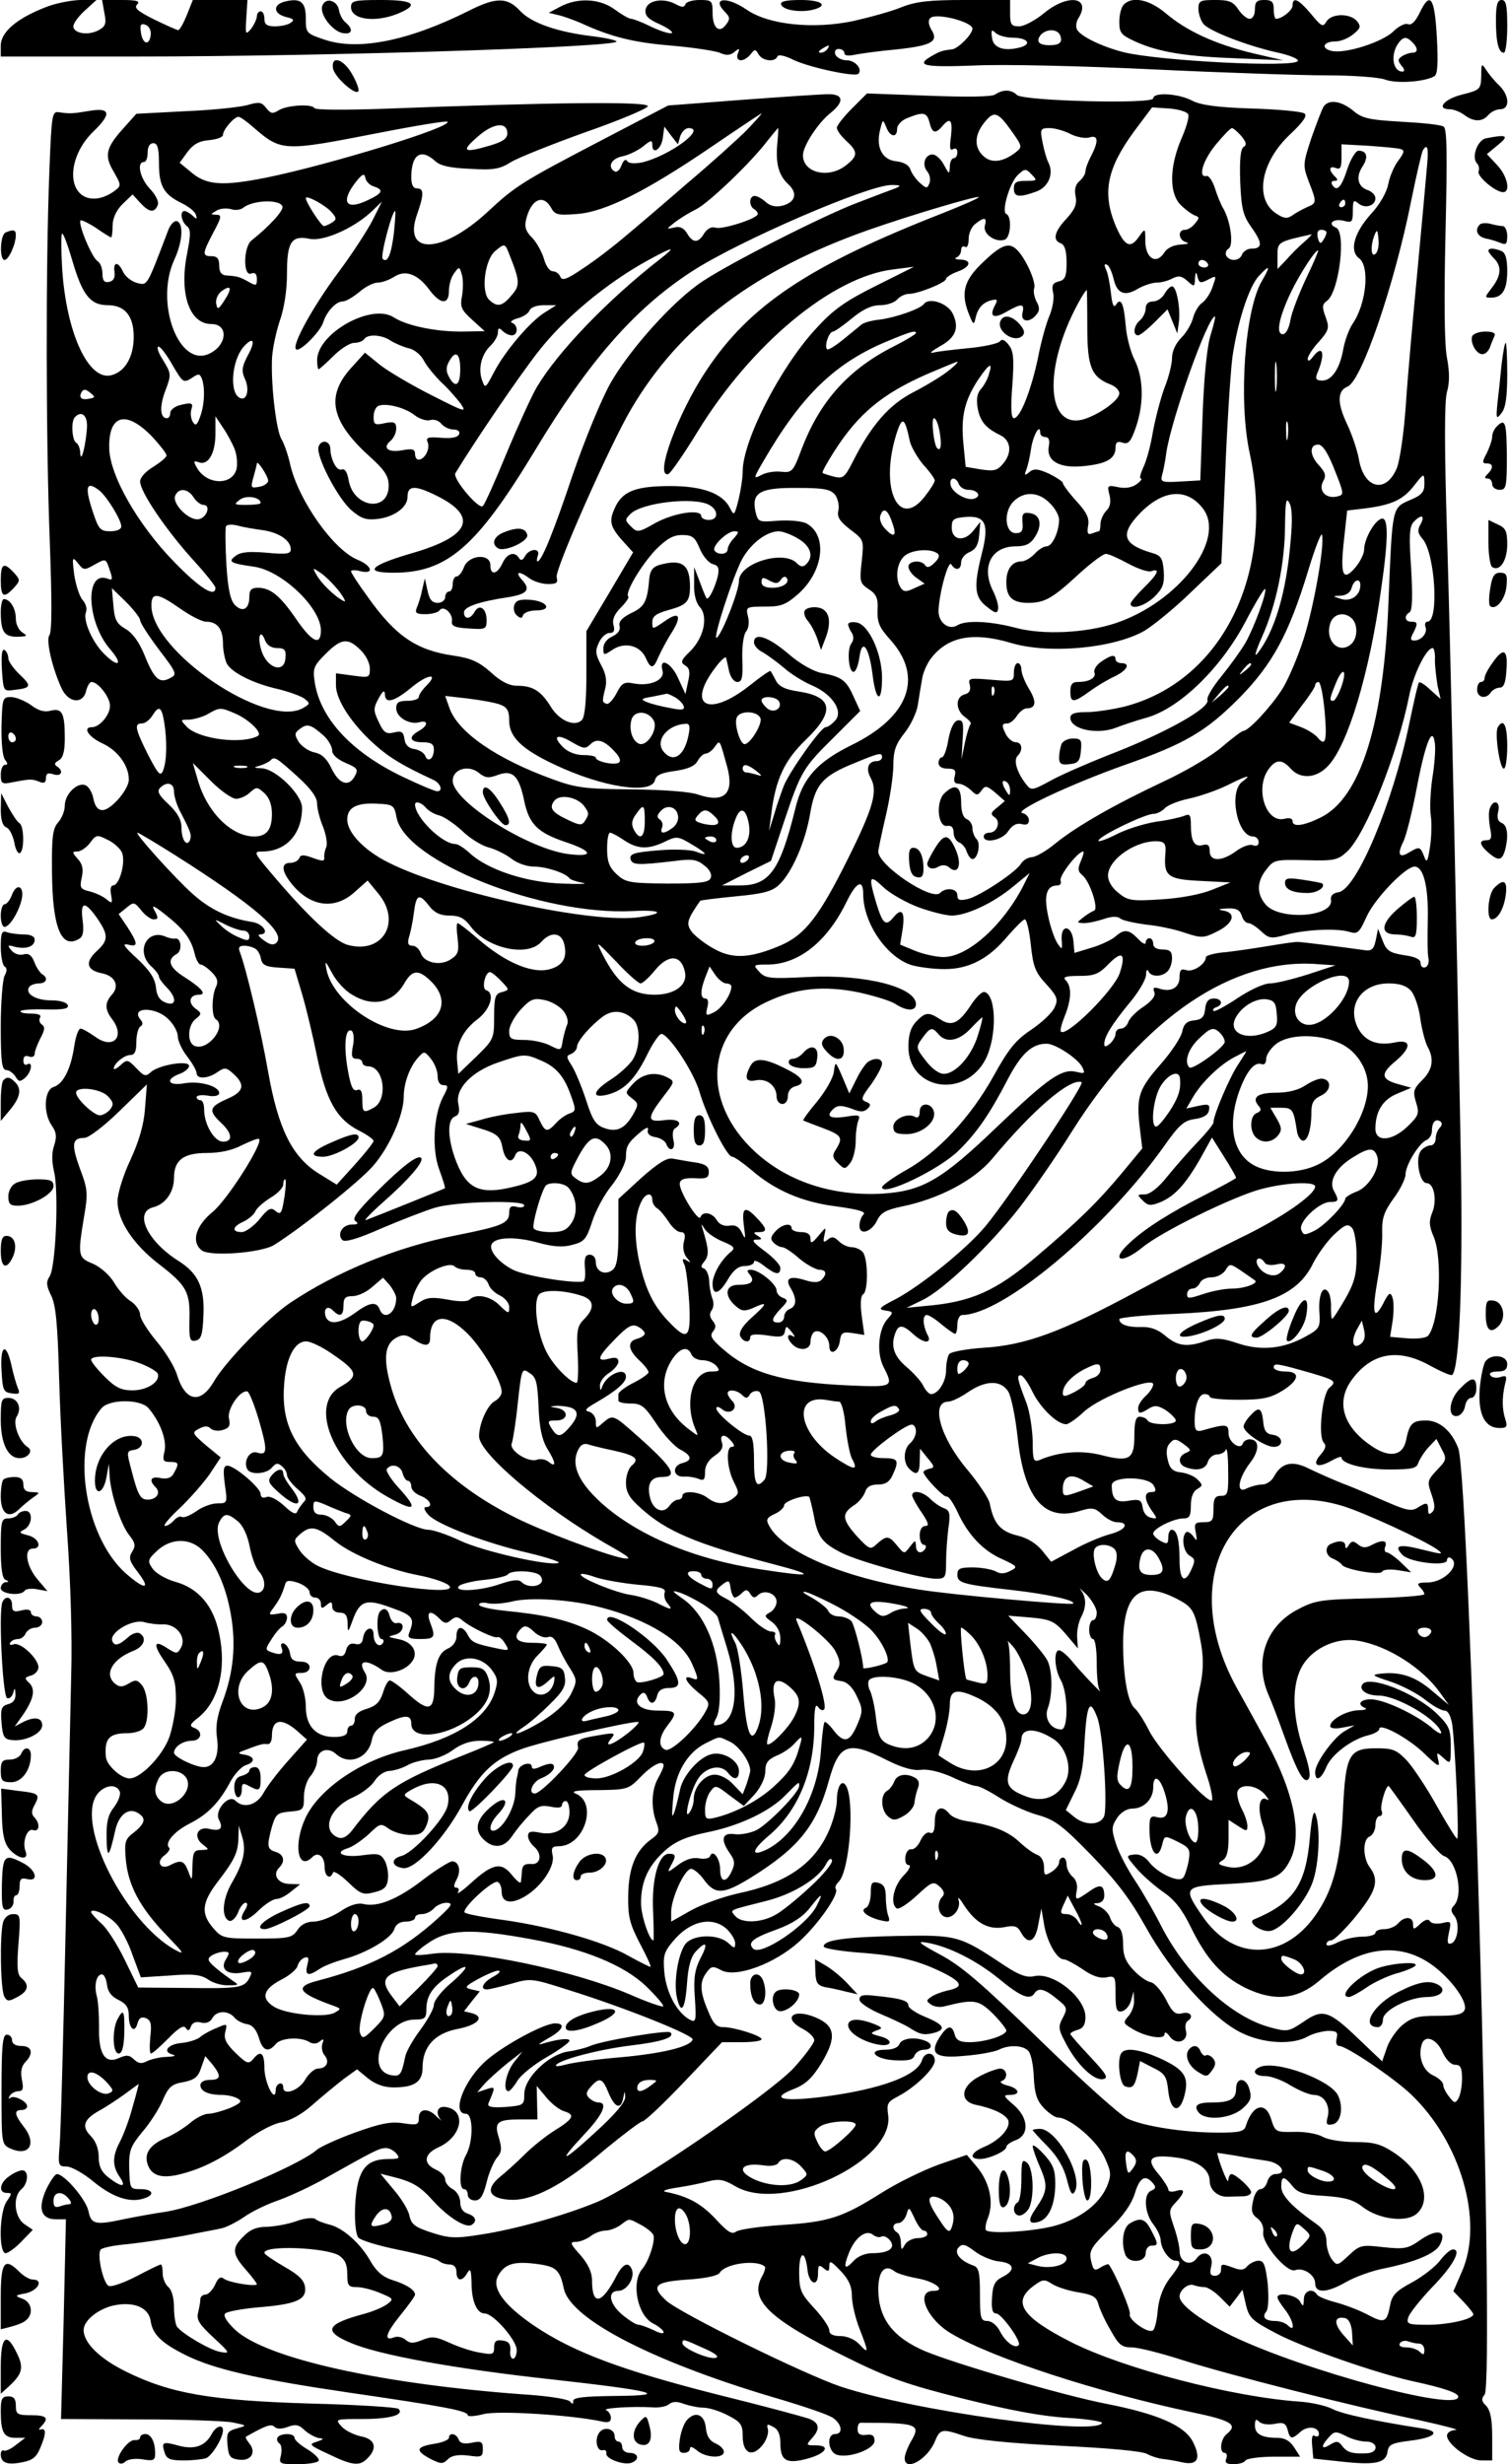 <?xml version="1.0" encoding="UTF-8" standalone="yes"?>
<svg version="1.0" xmlns="http://www.w3.org/2000/svg" width="300pt" height="490pt" viewBox="0 0 400 654" preserveAspectRatio="xMidYMid meet">
  <g transform="translate(0,654) scale(0.1,-0.1)" fill="#000000" stroke="none">
    <path d="M117 6520 c-74 -29 -117 -65 -117 -101 l0 -29 358 0 c502 0 1286 25
1277 40 -3 4 -32 10 -65 14 -92 11 -161 35 -191 67 -34 37 -64 37 -137 0 -158
-79 -291 -106 -380 -77 -51 17 -52 18 -52 57 0 44 -14 55 -55 45 -33 -8 -32
-32 2 -41 21 -5 24 -8 12 -16 -7 -5 -26 -9 -41 -9 -21 0 -28 5 -28 20 0 11 -4
20 -10 20 -5 0 -10 -6 -10 -13 0 -7 -7 -22 -15 -33 -15 -18 -16 -16 -13 29 l3
47 -73 0 -72 0 -16 -40 c-9 -22 -19 -40 -23 -40 -3 0 -32 13 -63 28 -44 22
-55 31 -46 40 9 9 0 12 -40 12 l-53 0 6 -34 c6 -29 3 -36 -15 -46 -25 -14 -62
-10 -67 7 -3 7 10 26 28 43 l33 30 -44 0 c-25 -1 -67 -9 -93 -20z m281 -74
c-4 -29 -22 -23 -26 9 -3 19 0 24 13 19 9 -4 15 -15 13 -28z"/>
    <path d="M854 6525 c-9 -22 27 -69 55 -73 24 -4 28 10 7 28 -8 6 -16 21 -18
33 -4 26 -36 35 -44 12z"/>
    <path d="M930 6521 c0 -33 64 -42 125 -17 57 24 42 36 -45 36 -72 0 -80 -2
-80 -19z"/>
    <path d="M1485 6522 l-30 -16 25 -6 c14 -3 41 -13 60 -21 80 -37 141 -52 240
-60 58 -5 116 -14 129 -19 17 -8 28 -7 39 2 13 11 15 10 9 -4 -8 -23 16 -24
34 -2 11 14 13 14 21 0 10 -18 44 -22 50 -6 2 6 19 3 43 -9 42 -20 163 -46
172 -37 12 12 -8 36 -31 36 -13 0 -26 7 -30 15 -3 9 0 15 9 15 8 0 15 -5 15
-11 0 -7 11 -8 29 -4 16 3 66 10 111 14 92 10 111 21 91 52 -8 14 -9 25 -3 31
15 15 112 -10 112 -28 0 -15 -38 -53 -54 -55 -26 -3 -32 -5 -53 -17 -46 -26
-23 -31 110 -26 72 4 286 -1 473 -10 188 -9 397 -16 464 -16 68 0 138 -5 155
-11 31 -12 108 -6 132 9 8 5 10 35 6 105 -6 106 -18 121 -46 62 -11 -22 -21
-33 -31 -29 -7 3 -25 -6 -38 -19 -29 -29 -130 -61 -165 -52 -29 7 -21 25 11
25 13 0 34 8 47 19 20 16 21 21 10 35 -18 21 -67 21 -81 -1 -9 -16 -13 -14
-41 20 -33 39 -49 47 -49 22 0 -12 -28 -35 -44 -35 -3 0 -6 11 -6 25 0 20 -5
25 -25 25 -20 0 -25 -5 -25 -25 0 -15 -6 -25 -14 -25 -7 0 -21 11 -30 25 -14
21 -25 25 -61 25 -40 0 -45 -2 -45 -23 0 -13 6 -31 13 -40 14 -19 117 -59 199
-77 32 -7 55 -17 52 -22 -11 -18 -364 0 -461 23 -60 15 -119 44 -126 62 -3 8
-1 20 4 28 36 57 -27 67 -91 14 -23 -19 -53 -35 -66 -35 -21 0 -24 5 -24 35
l0 35 -120 0 c-94 0 -130 -4 -168 -19 -26 -11 -85 -27 -129 -37 -106 -22 -224
-10 -282 30 -54 37 -96 32 -57 -7 12 -12 13 -18 2 -32 -18 -25 -36 -10 -36 31
0 32 -2 34 -34 34 -19 0 -36 -5 -38 -11 -3 -9 -10 -9 -26 0 -34 18 -76 10 -80
-15 -2 -16 7 -25 39 -39 23 -11 36 -21 30 -23 -6 -2 -31 6 -54 17 -24 12 -48
21 -53 21 -6 0 -25 11 -44 25 -40 29 -98 32 -145 7z m1201 -82 c40 0 54 -17
20 -26 -43 -11 -71 -1 -74 26 -3 20 -1 23 9 13 7 -7 28 -13 45 -13z m127 6 c7
-18 -1 -26 -28 -26 -29 0 -37 10 -24 27 15 17 45 17 52 -1z m935 -18 c16 -16
15 -28 0 -28 -7 0 -19 -4 -27 -9 -12 -8 -12 -12 -2 -25 9 -10 9 -16 3 -16 -27
0 -33 48 -9 78 12 15 20 15 35 0z m-1553 -18 c-3 -5 -12 -10 -18 -10 -7 0 -6
4 3 10 19 12 23 12 15 0z"/>
    <path d="M2072 6528 c5 -15 50 -22 84 -14 43 11 25 26 -32 26 -40 0 -55 -4
-52 -12z"/>
    <path d="M2982 6528 c-7 -7 -12 -27 -12 -46 0 -30 5 -35 44 -53 63 -28 134
-39 271 -44 l120 -5 -82 19 c-99 24 -175 59 -230 106 -43 36 -88 46 -111 23z"/>
    <path d="M3970 6486 c0 -58 7 -86 21 -86 5 0 9 32 9 70 0 56 -3 70 -15 70 -11
0 -15 -13 -15 -54z"/>
    <path d="M882 6359 c4 -25 68 -80 68 -58 0 8 -9 29 -20 47 -23 37 -53 44 -48
11z"/>
    <path d="M3931 6338 c-1 -35 -3 -37 -51 -49 -48 -12 -70 -39 -32 -39 10 0 27
-7 38 -15 25 -19 48 -19 64 0 7 8 21 15 31 15 27 0 25 37 -3 64 -13 12 -28 31
-35 42 -11 17 -12 15 -12 -18z"/>
    <path d="M2640 6289 c-10 -6 -72 -7 -177 -3 l-163 6 -40 -40 c-22 -22 -40 -45
-40 -51 0 -7 11 -22 25 -35 32 -29 31 -40 -1 -65 -46 -36 -114 -20 -114 27 0
25 41 87 73 112 37 30 35 50 -5 50 -18 0 -121 -7 -230 -15 l-196 -15 -182 -95
c-205 -107 -224 -119 -297 -187 -121 -112 -226 -116 -188 -8 19 54 19 70 0 70
-10 0 -15 10 -15 29 0 61 25 78 63 44 13 -13 41 -19 92 -21 63 -4 80 -1 110
18 20 12 108 47 197 79 89 31 163 62 166 69 4 13 -242 11 -711 -7 -93 -3 -171
-3 -174 2 -7 12 -71 8 -94 -5 -17 -11 -22 -10 -34 5 -12 16 -19 17 -47 9 -18
-6 -93 -14 -165 -17 l-133 -7 -34 -38 c-47 -52 -52 -73 -26 -116 20 -35 20
-37 3 -50 -28 -21 -59 -27 -82 -15 -47 26 -35 114 24 171 49 47 47 65 -8 56
-47 -8 -54 -8 -82 -4 -19 3 -20 -4 -26 -157 -10 -252 -9 -718 1 -979 6 -161 6
-244 -1 -252 -10 -13 9 -92 34 -144 18 -35 54 -39 63 -6 3 14 10 26 15 26 18
0 49 -41 49 -63 0 -25 -28 -57 -48 -57 -26 0 -9 -26 28 -43 41 -19 70 -59 70
-96 0 -26 -47 -81 -70 -81 -12 0 -20 10 -24 30 -3 17 -13 33 -21 36 -22 9 -55
-24 -55 -54 0 -14 -8 -34 -18 -45 -14 -16 -17 -38 -16 -131 1 -149 25 -207 73
-177 10 6 12 21 8 51 -6 49 7 49 41 0 28 -42 28 -56 -4 -85 -31 -29 -26 -50
14 -58 36 -7 48 -34 27 -57 -19 -21 -19 -39 0 -64 37 -48 3 -83 -45 -47 -16
11 -33 21 -38 21 -6 0 -13 -21 -17 -47 -9 -60 -29 -100 -55 -108 -25 -8 -28
-70 -4 -103 12 -18 13 -29 6 -51 -7 -20 -7 -43 0 -73 12 -54 4 -249 -12 -275
-10 -15 -9 -25 3 -50 13 -24 18 -75 22 -224 3 -107 13 -288 21 -404 9 -126 14
-278 11 -380 -2 -93 -9 -402 -15 -685 -6 -283 -13 -539 -16 -567 -4 -50 -3
-53 19 -53 12 0 45 -18 71 -40 50 -41 96 -57 133 -45 31 9 26 25 -8 25 -28 0
-28 1 -30 54 -1 49 3 59 35 98 20 23 45 62 54 84 15 35 24 43 55 48 29 6 39
13 47 38 l11 31 19 -22 c24 -31 23 -41 -7 -41 -15 0 -25 -6 -25 -14 0 -16 21
-26 58 -26 15 0 34 -5 42 -10 12 -7 7 -12 -22 -25 -21 -8 -46 -15 -57 -15 -11
0 -33 -11 -49 -25 -17 -14 -46 -32 -66 -40 -41 -18 -57 -42 -45 -72 11 -29 40
-36 91 -22 57 15 111 43 174 91 29 21 68 42 88 45 23 4 55 21 84 47 26 23 63
53 82 68 l36 26 29 -24 c20 -16 43 -24 68 -24 56 0 77 15 77 53 0 55 32 90 92
102 54 10 75 32 39 42 l-21 5 21 27 21 26 -22 5 c-20 5 -18 8 18 28 22 12 46
22 53 22 8 -1 2 -8 -13 -16 -28 -15 -37 -34 -17 -34 6 0 35 7 64 15 52 15 54
15 151 -16 154 -48 335 -121 331 -132 -6 -19 -80 -37 -191 -47 -61 -5 -126
-14 -144 -19 -18 -5 -30 -6 -28 -2 9 14 110 41 197 52 85 10 120 22 107 35 -8
7 -182 -22 -213 -36 -11 -5 -38 -12 -60 -15 -52 -9 -115 -70 -115 -113 0 -29
-2 -30 -50 -34 -37 -2 -49 0 -45 10 19 45 19 45 -6 37 l-24 -8 20 23 c11 12
38 36 60 54 l40 31 -23 -29 c-21 -28 -30 -76 -14 -76 4 0 15 13 24 28 9 15 44
43 77 62 33 19 61 39 61 44 0 8 -33 4 -75 -9 -11 -3 -3 3 18 15 40 22 48 40
19 40 -29 0 -133 -56 -181 -97 -60 -51 -96 -143 -56 -143 20 0 20 -75 0 -110
-16 -29 -20 -90 -5 -90 6 0 10 -7 10 -15 0 -8 8 -15 19 -15 14 0 22 12 31 48
6 26 19 55 27 65 13 14 14 24 6 52 -14 43 -5 50 57 50 l45 0 -1 45 -1 44 26
-31 c14 -17 36 -34 49 -37 28 -9 22 -20 -30 -52 -22 -14 -57 -42 -77 -62 -21
-21 -50 -47 -65 -59 -40 -33 -31 -57 23 -61 61 -5 144 38 255 133 50 41 95 75
100 75 6 0 56 47 111 105 l100 105 53 0 c28 0 52 3 52 8 0 9 -72 32 -102 32
-18 0 -27 10 -40 43 -22 51 -23 77 -4 102 12 17 17 18 39 6 39 -21 142 17 207
76 50 45 108 128 97 140 -3 3 0 11 8 19 29 29 43 216 19 255 -11 18 -24 -3
-24 -39 0 -20 -11 -60 -24 -87 -39 -84 -113 -134 -238 -160 -40 -9 -96 -29
-125 -45 l-53 -30 0 27 c1 37 36 113 53 113 7 0 23 -13 35 -30 29 -39 51 -38
124 7 127 79 174 138 207 258 27 97 51 106 153 54 42 -21 71 -29 92 -26 19 2
49 -5 81 -19 27 -13 57 -24 65 -24 8 0 35 -14 60 -30 25 -16 70 -37 100 -46
48 -13 67 -27 145 -107 68 -70 103 -116 145 -191 67 -121 176 -242 252 -280
59 -30 137 -34 178 -11 14 8 38 14 54 15 23 0 27 -3 23 -20 -3 -12 0 -20 7
-20 19 0 145 -85 190 -128 132 -125 194 -337 136 -470 l-23 -53 27 -28 c14
-15 26 -30 26 -33 0 -13 -66 -28 -121 -28 -52 0 -57 2 -52 19 3 11 31 46 62
79 57 58 81 102 57 102 -7 0 -22 -13 -34 -29 -12 -16 -45 -42 -74 -58 -43 -23
-54 -34 -59 -61 -9 -47 -15 -49 -62 -24 -23 12 -61 26 -84 32 -23 6 -45 15
-48 20 -12 19 -35 10 -35 -12 -1 -21 -2 -21 -11 -5 -10 16 -59 25 -59 10 0 -5
9 -19 20 -33 22 -28 29 -63 8 -42 -7 7 -22 12 -33 12 -28 0 -37 10 -25 25 6 7
7 37 4 74 -6 49 -10 61 -24 61 -10 0 -23 -7 -30 -14 -8 -11 -18 -12 -36 -5
-33 12 -34 12 -34 -6 0 -8 -7 -15 -16 -15 -12 0 -15 6 -10 25 8 32 -20 47 -39
21 -16 -22 -45 -10 -45 19 0 12 -7 42 -15 65 -14 41 -14 45 5 65 25 27 26 38
0 30 -11 -3 -20 -2 -20 4 0 5 -12 24 -26 41 -35 41 -23 53 46 44 56 -7 90 -31
90 -63 0 -23 22 -42 47 -41 10 0 28 1 41 1 12 0 22 5 22 11 0 10 -40 47 -52
48 -5 0 -8 -8 -9 -17 0 -13 -26 52 -29 73 0 1 21 -3 48 -7 26 -5 64 -11 85
-14 37 -6 55 -35 21 -35 -9 0 -18 -9 -21 -20 -3 -11 -11 -20 -18 -20 -8 0 -17
-14 -20 -32 -6 -25 -3 -35 11 -45 12 -9 18 -23 16 -38 -4 -29 64 -109 85 -100
22 8 53 -13 53 -35 0 -27 31 -26 83 4 23 13 69 30 102 36 82 17 134 39 146 62
20 37 -6 44 -49 15 -35 -25 -44 -27 -101 -21 -59 7 -63 5 -92 -22 -30 -28 -31
-28 -45 -10 -8 11 -14 32 -14 47 0 19 -9 34 -26 46 -64 45 -94 76 -94 99 0 30
7 30 30 2 14 -18 31 -23 86 -26 54 -4 76 -10 101 -30 44 -33 116 -41 143 -17
42 38 13 113 -61 162 -35 23 -54 28 -103 28 -34 0 -72 6 -86 14 -14 8 -48 14
-76 13 -48 -1 -50 0 -60 31 -14 51 -50 43 -68 -15 -4 -15 -17 -18 -73 -18 -92
0 -198 17 -241 37 -20 9 -124 103 -232 208 -153 149 -210 198 -265 227 -59 32
-64 37 -35 32 57 -10 131 -47 192 -97 57 -47 81 -56 93 -37 10 16 28 11 59
-15 28 -22 29 -25 16 -50 -13 -24 -12 -31 9 -70 29 -55 74 -98 98 -93 15 3 9
13 -34 59 -29 31 -53 58 -53 61 0 3 9 8 20 11 14 4 20 14 20 34 0 52 -87 121
-137 108 -19 -4 -39 3 -77 28 -120 80 -126 82 -283 79 -143 -3 -198 -11 -198
-28 0 -5 42 -12 92 -16 108 -8 159 -21 226 -54 51 -26 54 -38 10 -47 -16 -4
-35 -11 -43 -17 -13 -9 -13 -11 0 -20 8 -6 24 -8 35 -5 79 20 91 18 129 -19
20 -20 36 -41 36 -45 0 -13 -57 -31 -97 -31 -26 0 -36 5 -40 20 -7 27 -19 25
-39 -5 -30 -46 -13 -59 67 -51 39 3 79 11 89 16 27 14 66 12 79 -4 7 -8 13
-39 14 -70 2 -42 8 -61 26 -80 14 -15 31 -26 38 -26 32 0 105 -63 124 -106 18
-39 18 -47 6 -77 -20 -46 -69 -84 -134 -103 -54 -16 -176 -24 -187 -13 -3 3
-1 19 6 35 15 41 3 93 -30 133 l-27 32 -75 -26 c-41 -15 -109 -48 -150 -74
-105 -66 -140 -78 -265 -86 -60 -4 -116 -12 -123 -18 -11 -8 -23 0 -55 35 -38
40 -72 59 -132 71 -11 2 3 7 30 11 28 4 66 12 85 17 28 7 41 4 70 -13 124 -74
426 67 406 190 -4 28 -1 34 24 47 47 24 100 75 100 96 0 24 -27 25 -34 1 -13
-41 -108 -76 -256 -96 -115 -15 -151 -6 -84 20 31 12 49 29 74 70 40 67 36 98
-17 120 -60 25 -89 -2 -33 -31 17 -9 30 -22 30 -30 0 -7 -25 -41 -55 -74 -66
-70 -429 -318 -524 -356 -85 -35 -213 -71 -303 -85 -69 -11 -85 -11 -132 4
-46 15 -56 22 -61 46 -3 15 -22 46 -42 69 l-35 42 28 -7 c57 -14 76 -25 112
-65 40 -44 87 -73 102 -64 16 10 11 23 -10 30 -13 4 -20 15 -20 30 0 14 -9 29
-20 35 -11 6 -20 17 -20 26 0 8 -11 20 -25 26 -35 16 -31 42 7 59 63 28 76 99
19 107 -21 3 -28 -14 -13 -34 4 -5 0 -1 -10 8 -22 24 -48 23 -48 -3 0 -18 -4
-20 -42 -14 -34 5 -61 -1 -128 -25 -47 -17 -92 -38 -100 -45 -50 -44 -307
-150 -402 -165 -35 -5 -83 -14 -108 -19 -78 -17 -90 -15 -97 20 -6 31 -64 99
-84 99 -5 0 -18 -19 -29 -42 -22 -50 -13 -78 27 -78 l26 0 -6 -265 -7 -265
207 -1 c115 0 226 -4 248 -8 39 -8 40 -8 12 -16 -25 -7 -28 -11 -25 -44 3 -31
7 -36 31 -39 32 -4 46 20 27 43 -7 9 -11 16 -9 18 53 30 67 35 76 26 6 -6 19
-6 35 0 21 8 30 6 46 -10 12 -10 29 -19 39 -20 12 -1 10 -3 -7 -9 -23 -7 -22
-9 30 -33 64 -31 83 -33 104 -11 27 27 20 51 -18 58 -18 4 -41 15 -51 26 -18
20 -17 20 56 20 73 0 111 11 95 27 -4 4 -110 11 -234 14 -263 8 -371 26 -490
85 -69 34 -112 76 -112 110 0 25 37 55 78 65 55 12 95 -5 100 -41 5 -35 28
-58 92 -90 76 -38 190 -64 435 -100 247 -36 315 -48 315 -60 0 -4 19 -3 42 3
39 10 229 -2 311 -19 20 -5 27 -2 27 9 0 8 -6 18 -12 20 -15 6 70 11 120 8 18
-2 39 2 46 8 10 8 22 8 40 1 15 -5 38 -10 52 -10 14 0 43 -9 64 -20 35 -18 40
-25 40 -56 0 -45 25 -57 52 -24 11 13 17 32 15 42 -4 15 -2 16 14 7 13 -6 19
-21 19 -43 0 -46 15 -56 69 -42 51 13 67 36 25 36 -26 0 -26 1 -11 18 23 25
21 41 -5 52 -13 5 -124 35 -246 65 -252 64 -381 112 -485 182 -81 55 -114 100
-97 132 17 32 41 40 99 33 56 -7 65 -15 76 -66 18 -83 247 -199 582 -296 60
-18 118 -38 131 -46 25 -16 30 -44 7 -44 -23 0 -19 -47 5 -55 32 -10 100 15
100 37 0 14 -6 18 -22 16 -16 -2 -23 2 -23 15 0 9 3 17 8 17 151 0 161 -4 134
-49 -9 -16 -17 -36 -17 -45 0 -37 60 -4 80 44 14 34 19 35 78 15 29 -10 116
-19 254 -26 126 -6 219 -14 232 -22 11 -6 30 -12 41 -13 11 -1 35 -5 52 -9 41
-9 51 10 28 55 -22 42 -91 73 -228 100 -115 22 -401 106 -483 140 -86 37 -124
87 -124 165 0 48 18 67 43 47 7 -6 35 -14 62 -19 45 -8 77 -33 41 -33 -49 0
-17 -76 49 -114 110 -65 385 -154 633 -207 111 -23 128 -34 97 -59 -17 -14
-20 -50 -5 -50 5 0 7 -7 4 -15 -5 -11 1 -15 19 -15 14 0 29 4 32 10 3 5 38 10
76 10 l69 0 -16 25 c-11 17 -25 25 -44 25 -42 0 -60 10 -60 33 0 16 3 18 11
10 7 -7 25 -9 41 -6 24 5 30 2 35 -16 6 -25 11 -26 34 -5 19 17 49 13 49 -6 0
-6 -5 -8 -11 -5 -7 5 -9 -5 -7 -26 l3 -34 74 -8 c91 -10 119 -4 123 26 3 19
11 23 57 29 69 8 87 25 35 33 -122 19 -213 38 -239 52 -16 8 -55 17 -85 19
-178 12 -467 87 -608 158 -130 66 -158 106 -100 149 24 18 29 19 50 5 13 -8
44 -18 70 -22 37 -6 47 -12 52 -30 3 -12 17 -44 32 -69 22 -40 30 -47 57 -47
18 0 80 -16 139 -35 119 -38 450 -122 628 -159 63 -14 105 -25 93 -25 -13 -1
-23 -7 -23 -15 0 -23 59 -66 91 -66 l29 0 0 64 c0 46 -5 69 -16 81 -13 12 -13
19 -4 30 27 33 -40 2431 -70 2511 -18 47 -50 74 -86 74 -36 0 -44 -8 -53 -54
-9 -40 -44 -46 -91 -14 -77 52 -96 118 -52 177 53 72 124 84 210 35 28 -15 53
-26 56 -23 19 19 28 243 23 564 -10 553 -26 1300 -37 1670 -7 227 -7 352 0
375 7 24 7 53 0 90 -7 35 -8 154 -4 331 5 212 4 278 -5 283 -7 5 -57 10 -113
13 -86 5 -104 9 -128 30 -31 25 -63 30 -77 11 -5 -7 -19 -45 -33 -84 -23 -70
-23 -73 -7 -116 22 -56 21 -57 -5 -68 -13 -6 -30 -15 -39 -22 -14 -9 -22 -8
-42 5 -59 38 -42 137 36 210 37 35 47 51 38 56 -7 5 -70 11 -140 13 -91 3
-135 9 -158 21 -36 19 -103 23 -103 6 0 -16 -346 -7 -362 9 -15 15 -38 15 -58
1z m513 -53 c3 -7 -6 -37 -19 -66 -31 -74 -32 -143 -1 -174 13 -13 30 -25 38
-28 12 -4 12 -7 0 -21 -7 -10 -20 -17 -27 -17 -20 0 -17 -28 4 -33 9 -3 3 -5
-14 -6 -20 -1 -37 -9 -45 -22 -21 -32 -49 -15 -50 30 0 36 0 36 -16 14 -23
-34 -38 -28 -62 26 -37 88 -25 152 48 252 l48 64 46 -3 c25 -2 48 -9 50 -16z
m-1173 -42 c-25 -25 -96 -89 -159 -142 -62 -54 -136 -117 -165 -141 -28 -24
-76 -61 -108 -82 -44 -30 -57 -35 -62 -24 -3 8 -12 15 -20 15 -9 0 -19 15 -24
34 -6 19 -20 44 -32 56 -16 16 -20 28 -15 48 13 53 45 68 66 31 10 -19 18 -21
68 -17 75 5 184 60 356 177 72 49 132 89 135 90 2 0 -16 -20 -40 -45z m486 21
c7 -29 16 -31 34 -10 21 25 28 17 23 -27 -4 -29 -3 -39 5 -34 7 4 12 1 12 -8
0 -9 -4 -16 -10 -16 -5 0 -10 -10 -10 -22 -1 -22 -2 -21 -16 5 -8 15 -21 27
-30 27 -20 0 -29 -27 -14 -45 7 -8 9 -22 6 -31 -6 -15 -8 -15 -26 1 -11 10
-22 26 -25 36 -4 11 -18 19 -38 21 -37 4 -54 38 -42 84 7 28 7 28 16 7 10 -27
29 -30 29 -5 0 10 12 23 28 29 42 17 51 15 58 -12z m218 -23 c29 -41 29 -42
10 -57 -33 -25 -63 -29 -84 -10 -26 23 -25 56 1 89 26 33 36 30 73 -22z
m-2012 9 c73 -63 79 -63 325 -15 102 20 187 34 189 31 14 -14 -313 -114 -479
-148 -120 -24 -162 -21 -204 16 l-28 23 21 29 c15 20 31 29 57 31 21 2 37 8
37 14 0 14 30 48 41 48 5 0 23 -13 41 -29z m673 -15 c0 -14 -12 -22 -45 -32
-71 -21 -79 -16 -35 22 42 38 80 42 80 10z m459 -8 c4 12 14 22 22 22 50 0
-51 -74 -123 -91 -21 -4 -36 -3 -40 4 -4 6 -10 1 -15 -12 -4 -12 -12 -19 -18
-16 -20 12 -9 34 20 40 16 3 41 15 55 26 22 18 25 18 25 4 0 -28 25 -10 28 20
l4 29 18 -24 18 -23 6 21z m258 -18 c-5 -53 3 -85 29 -109 26 -24 19 -48 -16
-57 -17 -4 -32 -1 -44 10 -10 9 -23 16 -29 16 -15 0 -16 -26 -2 -35 6 -3 10
-9 10 -13 0 -12 -97 -43 -113 -36 -10 3 -21 -3 -29 -15 -16 -27 -30 -27 -46 0
-9 15 -20 19 -35 15 -21 -5 -20 -4 3 14 14 11 39 26 57 35 32 16 145 123 190
183 14 17 26 32 27 32 1 0 0 -18 -2 -40z m779 24 c16 -8 39 -12 49 -9 24 8 26
-9 5 -49 -8 -15 -15 -34 -15 -41 0 -7 -7 -18 -16 -26 -10 -8 -14 -22 -10 -40
4 -21 -2 -35 -24 -59 -33 -35 -38 -58 -15 -66 10 -4 15 -20 15 -51 0 -37 -4
-46 -21 -50 -16 -4 -19 -11 -15 -29 4 -13 -1 -41 -9 -61 -9 -20 -23 -71 -31
-113 -18 -85 -47 -160 -64 -160 -7 0 -9 27 -4 88 5 71 3 91 -10 107 -11 14
-18 16 -23 9 -5 -6 -42 -14 -83 -18 -41 -4 -84 -9 -95 -12 -11 -2 -3 4 17 16
43 23 54 49 36 87 -13 28 -63 45 -77 26 -10 -13 -73 -35 -115 -41 -22 -2 -44
-8 -50 -13 -6 -5 -28 -23 -49 -40 -21 -17 -40 -29 -43 -26 -8 8 5 47 16 47 4
0 27 16 50 35 29 24 52 35 75 35 18 0 38 7 45 15 7 8 21 15 31 15 25 0 99 30
99 40 0 4 14 13 30 19 35 12 40 31 8 32 -13 0 -17 3 -10 6 6 2 12 11 12 19 0
9 5 12 10 9 6 -4 10 5 10 21 0 15 8 33 18 40 24 19 31 17 25 -5 -6 -22 29 -46
53 -37 16 6 19 62 4 68 -14 5 9 84 31 104 18 17 21 17 36 1 16 -16 15 -17 -15
-17 -25 0 -32 -4 -32 -20 0 -23 13 -25 58 -9 33 11 49 47 34 77 -5 9 -12 34
-16 55 -7 35 -5 37 19 37 14 0 39 -7 56 -16z m453 -5 c13 -16 15 -24 6 -29 -8
-5 -11 -33 -9 -92 3 -74 8 -91 31 -123 29 -41 28 -55 -2 -55 -10 0 -20 -7 -24
-15 -6 -18 -32 -20 -42 -4 -3 6 -1 15 6 19 14 9 6 70 -13 105 -7 11 -17 36
-23 55 -6 19 -16 34 -22 33 -24 -6 -11 40 24 83 20 24 39 44 43 44 4 0 15 -10
25 -21z m-2874 -72 c0 -61 13 -83 60 -106 19 -9 36 -23 38 -31 4 -12 2 -13 -9
-2 -7 6 -17 12 -21 12 -13 0 -9 -27 5 -39 12 -9 12 -22 1 -78 -20 -105 8 -183
65 -183 47 0 42 -57 -6 -79 -80 -37 -144 134 -93 248 23 49 26 97 8 104 -7 2
-17 -8 -23 -23 -58 -152 -55 -148 -83 -141 -15 4 -31 17 -37 29 -13 29 -27 28
-23 0 2 -15 -3 -24 -14 -26 -13 -3 -18 3 -18 22 0 14 -6 29 -13 33 -15 9 -53
100 -45 108 2 2 21 -7 41 -20 20 -14 38 -25 40 -25 2 0 4 14 4 31 0 19 9 40
26 57 l27 26 20 -22 c24 -26 38 -28 47 -6 3 9 -5 26 -21 43 -26 27 -36 71 -16
71 6 0 10 11 10 25 0 16 6 25 15 25 11 0 15 -13 15 -53z m3298 37 c10 -3 8
-10 -7 -30 -11 -14 -23 -42 -27 -63 -4 -21 -22 -53 -44 -77 -46 -50 -60 -99
-34 -119 30 -21 20 -122 -17 -175 -9 -14 -20 -43 -24 -65 -9 -52 -30 -85 -56
-85 -16 0 -19 4 -14 18 23 53 16 80 -11 45 -8 -11 -13 -13 -14 -6 0 7 13 28
30 46 27 31 28 37 18 65 -10 27 -10 34 4 44 32 25 51 184 23 194 -24 10 -6 25
21 18 22 -6 24 -3 24 26 0 28 2 31 15 20 18 -15 45 -6 45 14 0 8 -9 17 -19 21
-27 8 -34 34 -16 62 17 25 13 43 -10 43 -7 0 -21 -22 -30 -50 -16 -49 -28 -60
-40 -40 -3 6 -1 10 6 10 10 0 10 3 1 12 -17 17 -15 29 3 22 12 -5 15 2 15 29
l0 34 73 -4 c39 -3 78 -6 85 -9z m68 -56 c-3 -35 -14 -157 -25 -273 -11 -115
-25 -271 -30 -346 -5 -76 -16 -151 -24 -171 -29 -70 -88 -55 -101 24 -4 22
-18 65 -32 94 -26 55 -25 87 2 98 37 14 125 272 169 493 14 69 28 129 31 134
13 21 16 5 10 -53z m-2795 -43 c27 -9 23 -18 -18 -37 -57 -27 -71 -4 -31 48
18 23 24 25 26 12 2 -10 12 -20 23 -23z m1384 -5 c-11 -4 -54 -20 -95 -36 -88
-32 -342 -161 -417 -211 -76 -50 -191 -178 -243 -268 -25 -44 -69 -151 -101
-244 -52 -155 -83 -231 -94 -231 -2 0 -2 7 1 15 8 21 -22 20 -34 -1 -6 -11
-11 -13 -16 -5 -12 19 -32 12 -44 -14 -14 -30 -32 -33 -32 -5 0 32 -57 28 -70
-5 -5 -14 -14 -25 -20 -25 -5 0 -10 -9 -10 -20 0 -11 -4 -20 -10 -20 -5 0 -10
-7 -10 -15 0 -8 -9 -15 -20 -15 -15 0 -22 9 -27 33 l-7 32 -7 -30 c-3 -16 -10
-38 -14 -47 -6 -15 -2 -18 23 -18 17 0 34 5 37 10 10 15 36 -8 33 -29 -2 -12
7 -17 45 -19 44 -3 47 -2 47 22 0 31 -19 45 -32 22 -11 -20 -28 -21 -28 -1 0
14 38 28 117 40 51 8 61 20 37 46 -20 22 -8 25 20 4 11 -8 33 -15 49 -15 23 0
27 3 23 18 -6 18 141 350 197 445 129 220 328 370 632 477 114 40 287 91 292
87 2 -2 -41 -21 -94 -42 -356 -139 -515 -245 -630 -419 -75 -112 -139 -286
-100 -274 6 3 41 53 77 112 142 232 358 412 520 431 l55 7 -102 -51 c-82 -41
-113 -63 -160 -115 -94 -102 -193 -296 -193 -377 0 -17 -5 -50 -11 -75 -11
-43 -12 -44 -23 -22 -19 38 -72 58 -158 58 -89 0 -124 -13 -144 -51 -20 -40
-18 -54 15 -92 l30 -33 -62 -105 -62 -104 0 -112 c0 -72 -4 -116 -12 -124 -19
-19 -60 -2 -83 36 -26 42 -48 55 -89 55 -21 0 -43 11 -70 36 -32 28 -52 37
-99 44 -98 14 -154 52 -227 155 -25 34 -45 65 -45 69 0 3 11 4 25 0 38 -9 31
15 -9 31 -63 27 -154 155 -177 250 -6 28 -17 59 -24 70 -13 22 -27 134 -25
207 0 26 10 73 20 104 13 36 20 84 20 129 0 84 12 101 61 91 36 -7 116 28 163
72 l28 27 -25 -50 c-14 -27 -54 -89 -90 -137 -67 -90 -125 -194 -113 -205 9
-9 64 46 72 71 9 29 34 56 52 56 8 0 27 11 44 25 16 14 38 25 49 25 11 0 30 7
43 15 30 20 63 8 94 -34 29 -39 52 -41 52 -3 0 16 6 37 14 47 13 18 14 18 20
-3 4 -11 4 -37 1 -56 -6 -30 -3 -38 27 -65 l33 -30 -63 -1 c-70 0 -145 16
-179 38 -59 38 -203 -43 -203 -114 0 -13 2 -24 4 -24 2 0 20 16 39 35 19 19
44 35 55 35 12 0 24 5 27 10 9 14 47 12 70 -4 11 -7 32 -16 47 -20 16 -3 34
-18 42 -34 8 -15 29 -40 46 -57 18 -16 40 -42 51 -56 17 -25 12 -23 -75 21
-52 26 -113 62 -137 80 l-42 34 -39 -43 c-65 -74 -51 -140 52 -233 40 -36 50
-52 50 -77 0 -71 -92 -60 -106 13 -4 23 -10 33 -19 30 -13 -5 -29 26 -30 55 0
21 -24 26 -31 6 -9 -23 51 -139 88 -170 26 -22 39 -26 71 -22 43 6 77 31 77
58 0 31 19 32 76 4 114 -56 91 -109 -67 -154 -109 -32 -127 -51 -46 -51 142 0
220 68 374 322 143 238 265 378 417 477 124 81 469 230 531 230 25 0 27 -2 10
-9z m-1495 -65 c12 -14 12 -18 -1 -26 -8 -5 -17 -9 -21 -9 -7 0 -48 63 -48 74
0 10 55 -20 70 -39z m-132 17 c3 -11 -34 -52 -82 -90 -22 -17 -23 -97 -1 -88
10 4 15 -1 15 -15 0 -18 -2 -18 -22 -7 -23 13 -29 15 -60 17 -12 1 -18 9 -18
26 0 18 -5 25 -20 25 -26 0 -25 7 5 64 22 41 22 46 7 46 -16 1 -16 1 1 11 9 6
27 7 38 4 11 -4 25 -2 32 3 25 21 98 24 105 4z m2822 8 c0 -5 -5 -10 -11 -10
-5 0 -7 5 -4 10 3 6 8 10 11 10 2 0 4 -4 4 -10z m-2526 -77 c-7 -58 -17 -83
-30 -70 -7 6 25 127 33 127 2 0 0 -26 -3 -57z m2476 0 c0 -5 -4 -14 -9 -21 -6
-10 -10 -9 -14 7 -3 14 0 21 9 21 8 0 14 -3 14 -7z m131 -56 c-13 -13 -15 21
-3 50 6 15 8 13 10 -11 2 -16 -1 -33 -7 -39z m-3460 -22 c26 -88 47 -115 93
-115 46 0 69 -29 69 -84 0 -53 -23 -93 -60 -102 -60 -15 -119 112 -130 283 -3
51 -3 93 0 93 4 0 16 -34 28 -75z m3269 52 c-14 -12 -35 -33 -47 -47 l-23 -24
0 35 c0 37 0 37 90 57 3 1 -6 -9 -20 -21z m-2109 -34 c28 -70 28 -81 5 -107
-25 -30 -38 -32 -60 -11 -21 22 -11 104 16 128 26 22 27 22 39 -10z m399 -11
c-141 -110 -272 -247 -327 -340 -14 -24 -50 -103 -80 -175 -30 -73 -58 -136
-63 -140 -10 -11 -81 73 -73 87 55 90 170 259 222 325 68 87 181 181 291 241
68 37 75 37 30 2z m1715 -53 c-19 -41 -38 -90 -41 -110 -4 -22 -12 -36 -20
-36 -19 0 -10 45 22 112 24 50 67 115 72 110 1 -1 -13 -35 -33 -76z m-260 41
c3 -5 -1 -10 -9 -10 -9 0 -16 5 -16 10 0 6 4 10 9 10 6 0 13 -4 16 -10z m-250
-41 c9 -38 29 -47 65 -25 16 9 38 16 50 16 12 0 30 5 41 11 16 8 25 7 40 -7
18 -16 19 -16 20 7 1 17 3 19 6 7 5 -21 8 -21 33 -8 18 9 18 8 8 -20 -5 -17
-18 -36 -27 -43 -10 -6 -21 -25 -25 -40 -4 -16 -18 -40 -31 -53 -15 -15 -25
-36 -25 -54 0 -16 -9 -52 -20 -79 -10 -27 -24 -80 -31 -118 -6 -37 -18 -80
-26 -95 -7 -16 -10 -28 -6 -28 5 0 0 -7 -11 -15 -12 -9 -30 -12 -49 -8 -28 6
-30 5 -23 -21 4 -18 2 -32 -9 -42 -8 -9 -15 -24 -15 -35 0 -10 -2 -19 -4 -19
-2 0 -11 -3 -19 -6 -11 -4 -13 1 -10 20 4 20 -3 36 -31 66 -20 22 -36 44 -36
48 0 4 -17 15 -37 25 -29 13 -40 14 -52 4 -12 -10 -14 -9 -8 6 4 10 10 36 13
58 6 36 24 66 24 40 0 -6 6 -11 14 -11 8 0 12 -8 9 -23 -8 -40 27 -61 93 -54
61 6 84 20 84 49 0 14 5 18 19 13 15 -5 22 3 35 41 22 64 20 131 -3 178 -11
21 -22 63 -24 92 -5 59 -13 76 -26 55 -6 -9 -10 1 -13 30 -3 24 -8 53 -13 63
-6 13 -5 17 3 13 6 -4 13 -21 17 -38z m394 -4 c-46 -77 -63 -318 -33 -457 69
-318 -72 -605 -331 -673 -33 -8 -79 -15 -102 -15 -31 0 -43 -4 -43 -15 0 -31
72 -46 122 -26 13 5 50 18 83 27 87 26 195 131 260 254 26 50 50 89 52 87 6
-7 -28 -100 -52 -143 -13 -22 -42 -62 -64 -89 -23 -28 -39 -55 -37 -62 9 -22
-116 -91 -268 -149 -50 -20 -115 -48 -145 -64 -51 -28 -55 -29 -68 -12 -24 30
-35 64 -23 76 15 15 12 36 -5 36 -8 0 -19 9 -25 19 -13 25 -13 31 3 31 7 0 18
9 25 20 7 11 19 20 26 20 25 0 27 18 6 52 -11 18 -20 41 -20 51 0 9 -4 17 -10
17 -5 0 -10 -11 -10 -25 0 -24 -1 -24 -61 -19 -58 5 -61 4 -56 -14 3 -14 -1
-22 -14 -25 -25 -7 -24 -42 1 -60 11 -8 18 -16 15 -19 -3 -3 -10 -25 -15 -49
l-9 -44 3 53 c3 44 1 52 -13 50 -10 -2 -19 -20 -25 -51 -4 -26 -12 -47 -17
-47 -5 0 -9 -7 -9 -15 0 -9 9 -15 24 -15 19 0 23 -4 19 -20 -4 -14 0 -20 10
-20 9 0 23 -8 33 -17 15 -15 18 -15 28 -1 10 14 14 13 37 -6 l25 -22 -20 -17
c-17 -13 -19 -18 -7 -26 17 -11 7 -41 -14 -41 -8 0 -15 -4 -15 -10 0 -20 50
-10 65 14 11 16 22 22 35 19 14 -4 20 0 20 10 0 9 -8 17 -17 19 -26 5 131 78
272 128 160 56 216 89 305 179 87 89 130 168 181 335 18 60 35 103 37 97 8
-25 -21 -189 -48 -275 -16 -50 -42 -111 -58 -136 -31 -48 -89 -110 -103 -110
-4 0 -29 -19 -56 -42 -26 -23 -95 -64 -153 -91 -132 -62 -232 -119 -289 -165
-24 -20 -53 -37 -64 -37 -11 -1 -23 -9 -28 -17 -12 -22 -109 -86 -141 -94 -22
-5 -28 -3 -28 10 0 18 -30 22 -46 6 -22 -22 -164 73 -164 110 0 5 9 48 20 95
11 47 20 107 20 134 0 38 6 56 30 86 16 20 32 54 35 74 3 20 8 50 11 67 2 18
14 44 25 58 45 57 111 69 210 40 101 -31 274 -15 356 32 23 14 79 59 123 102
l81 77 10 235 c5 129 14 269 19 310 13 92 44 190 71 218 29 31 31 27 8 -13z
m-2755 -52 c-16 -25 -19 -26 -22 -9 -2 11 4 25 14 33 26 19 29 8 8 -24z m2291
-72 c0 -106 11 -132 63 -152 12 -5 22 -15 22 -23 0 -17 -47 -52 -89 -67 -88
-31 -113 85 -52 239 17 43 49 102 55 102 0 0 1 -45 1 -99z m-1440 40 c-38 -23
-106 -102 -136 -160 -22 -42 -23 -43 -31 -20 -11 30 -2 69 23 92 10 10 19 25
19 34 0 13 3 14 12 5 7 -7 18 -12 25 -12 17 0 17 27 1 33 -7 2 -1 8 14 12 15
4 29 13 32 21 3 8 19 14 38 14 l33 0 -30 -19z m1768 -58 c-10 -31 -18 -109
-22 -218 l-6 -170 -53 -3 c-48 -3 -53 -1 -49 15 3 10 9 38 12 63 14 90 110
360 129 360 2 0 -3 -21 -11 -47z m-783 3 c0 -3 -30 -21 -68 -40 -116 -61 -189
-145 -236 -269 -22 -59 -25 -62 -54 -59 -17 2 -41 -2 -53 -9 -21 -11 -21 -9 6
37 102 176 191 262 333 320 58 24 72 28 72 20z m-1775 -61 c-15 -29 -16 -40
-7 -60 13 -27 6 -58 -11 -52 -31 10 -25 100 9 138 26 28 31 13 9 -26z m-199
-24 c27 -46 29 -48 50 -35 19 13 22 13 28 -1 9 -25 7 -70 -5 -102 -8 -22 -12
-24 -19 -13 -5 8 -7 23 -4 33 6 18 1 20 -33 11 -13 -4 -23 -13 -23 -20 0 -8
-4 -14 -9 -14 -18 0 -20 31 -4 73 16 43 16 45 -6 81 -13 20 -18 36 -12 36 5 0
22 -22 37 -49z m764 -11 c0 -43 -13 -52 -30 -20 -8 14 -8 26 0 40 17 32 30 23
30 -20z m2167 -52 c-2 -18 -4 -4 -4 32 0 36 2 50 4 33 2 -18 2 -48 0 -65z
m-872 47 c-16 -13 -57 -38 -92 -56 -64 -33 -112 -87 -162 -187 -20 -39 -25
-43 -49 -37 -15 4 -28 8 -30 10 -2 2 12 27 31 57 64 100 127 152 244 204 43
18 80 34 83 34 3 -1 -8 -12 -25 -25z m109 -7 c-3 -13 -13 -31 -21 -40 -11 -12
-13 -28 -9 -52 7 -35 21 -52 60 -71 28 -14 32 -46 8 -75 -16 -19 -24 -21 -59
-16 l-41 7 -6 62 c-7 71 3 114 39 169 29 43 40 49 29 16z m-2388 -66 c-22 -5
-30 3 -21 18 5 8 11 7 22 -2 15 -12 14 -13 -1 -16z m863 -44 c13 -10 32 -16
41 -13 10 3 23 -1 30 -10 7 -8 21 -15 32 -15 11 0 18 -5 15 -12 -3 -9 -19 -12
-47 -10 -37 3 -42 1 -36 -13 6 -18 -9 -45 -25 -45 -5 0 -9 7 -9 15 0 13 -7 15
-34 10 -37 -7 -54 6 -31 25 8 7 15 21 15 32 0 17 -5 20 -30 15 -27 -6 -30 -4
-30 17 0 14 6 26 13 29 21 8 71 -5 96 -25z m-870 -30 c-2 -44 -16 -102 -18
-71 0 12 -5 25 -11 28 -11 7 -14 58 -3 68 17 18 33 5 32 -25z m174 -28 c20
-22 37 -43 37 -49 0 -5 -16 -18 -35 -30 -20 -12 -35 -28 -35 -39 0 -27 67
-126 138 -205 34 -37 62 -72 62 -77 0 -27 -41 -2 -109 68 -96 98 -172 230
-173 303 -2 89 45 102 115 29z m218 -32 c6 -15 8 -39 5 -53 -12 -45 -81 -42
-106 5 -9 16 -8 18 6 13 25 -9 44 24 44 76 l0 46 20 -30 c11 -16 25 -42 31
-57z m1793 20 c4 -15 20 -43 36 -62 17 -18 30 -37 30 -41 0 -5 -11 -23 -26
-42 -68 -89 -120 16 -78 158 17 57 24 54 38 -13z m79 25 c6 -34 3 -53 -7 -42
-9 10 -16 79 -8 79 5 0 12 -17 15 -37z m924 -15 c-2 -13 -4 -5 -4 17 -1 22 1
32 4 23 2 -10 2 -28 0 -40z m121 -76 c30 -75 30 -75 9 -80 -29 -6 -49 16 -36
40 9 16 6 24 -10 42 -26 27 -27 56 -3 56 11 0 24 -19 40 -58z m-2828 -38 c0
-6 -11 -14 -24 -16 -22 -4 -23 -3 -15 26 5 17 9 33 9 36 1 10 30 -34 30 -46z
m3070 -10 c0 -20 -8 -29 -40 -42 -46 -20 -45 -19 -55 -262 -12 -329 -74 -528
-181 -580 -45 -22 -74 -26 -74 -9 0 7 -9 9 -21 6 -49 -13 -80 79 -43 131 19
27 36 28 59 2 26 -29 69 -26 100 8 52 56 109 244 140 467 20 137 20 196 0 188
-19 -7 -45 -55 -45 -82 0 -11 -11 -33 -24 -48 -33 -38 -40 -19 -29 78 l8 74
50 6 c69 9 98 23 126 58 29 37 29 37 29 5z m-1236 1 c3 -8 14 -15 25 -15 24 0
36 -16 17 -23 -19 -8 -60 15 -64 36 -4 21 14 23 22 2z m-2282 -17 c20 -16 58
-78 58 -95 0 -8 -12 -13 -29 -13 -26 0 -31 5 -45 47 -24 71 -20 89 16 61z
m1954 -12 c7 -11 11 -29 8 -41 -4 -17 3 -28 31 -50 37 -28 37 -28 31 -85 -6
-54 -5 -58 19 -74 20 -13 25 -24 23 -56 -1 -32 5 -46 34 -78 89 -99 50 -205
-104 -280 -91 -45 -129 -88 -148 -167 -41 -166 -69 -205 -147 -205 l-48 0 65
33 65 32 35 105 c45 134 50 142 133 224 l69 69 -18 39 c-19 43 -32 52 -85 62
-21 4 -57 24 -88 51 -53 45 -91 58 -91 30 0 -8 10 -20 23 -26 12 -7 37 -25 56
-41 19 -17 53 -38 77 -48 54 -24 83 -70 58 -94 -8 -9 -19 -16 -24 -16 -12 0
-96 -118 -111 -156 -6 -16 -18 -49 -25 -74 l-14 -45 6 45 c11 91 35 142 91
196 79 76 73 115 -20 129 -34 5 -51 13 -59 29 -6 11 -12 23 -14 25 -2 2 -26
-15 -55 -38 -110 -87 -170 -55 -91 48 14 19 27 30 28 25 1 -5 5 -21 8 -36 4
-16 13 -28 22 -28 12 0 15 12 13 60 -1 34 3 65 10 74 7 8 9 25 5 40 -6 25 -5
26 45 26 44 0 56 5 90 35 66 60 77 155 20 186 -12 6 -45 9 -75 7 -52 -4 -53
-4 -60 24 -11 51 12 64 112 63 72 0 88 -4 100 -19z m-1704 -6 c7 -11 19 -20
26 -20 21 0 9 -35 -13 -38 -26 -4 -70 41 -62 62 9 22 34 20 49 -4z m178 -15
c0 -3 -17 -5 -37 -5 -34 0 -35 1 -18 14 18 13 55 6 55 -9z m2095 0 c14 -13 25
-33 25 -44 0 -32 -18 -71 -33 -71 -8 0 -22 -9 -32 -20 -10 -11 -26 -20 -35
-20 -25 0 -40 -21 -40 -55 0 -40 16 -55 58 -55 44 0 65 12 135 77 32 29 64 53
71 53 8 0 34 -12 60 -26 26 -14 53 -23 61 -20 25 9 17 -8 -20 -44 -19 -19 -35
-38 -35 -42 0 -18 39 -6 64 19 22 22 26 34 24 67 -3 35 -7 42 -33 49 -77 23
-84 50 -28 107 62 62 124 65 166 9 60 -82 -66 -247 -233 -303 -79 -26 -192
-32 -266 -12 -69 18 -131 20 -153 7 -23 -15 -51 6 -51 37 1 46 26 137 34 124
11 -18 26 -15 26 6 0 9 10 22 23 27 16 7 23 20 25 45 l3 35 -19 -24 c-24 -30
-57 -25 -57 9 0 22 5 25 37 28 53 4 63 -19 43 -97 -22 -87 -20 -116 13 -141
22 -18 28 -19 30 -7 2 9 -4 29 -12 46 -34 65 -7 121 59 121 26 0 39 6 51 25
20 31 15 59 -13 63 -18 3 -22 -1 -20 -25 2 -22 -2 -28 -18 -28 -29 0 -33 57
-6 84 28 28 67 26 96 -4z m640 -99 c-11 -138 -43 -244 -89 -301 -9 -11 -3 9
13 45 37 82 61 196 61 297 1 61 3 74 11 59 8 -12 9 -47 4 -100z m-1544 94 c25
-14 25 -40 -1 -40 -11 0 -20 5 -20 10 0 20 -71 9 -120 -17 -47 -27 -50 -27
-67 -10 -16 16 -16 18 -1 33 30 30 168 46 209 24z m487 -50 c12 -34 3 -39 -22
-11 -9 10 -14 25 -10 34 8 22 20 14 32 -23z m1402 -1 c-9 -16 -8 -24 5 -39 33
-37 45 -220 13 -220 -5 0 -8 -6 -5 -14 6 -16 -11 -36 -30 -36 -10 0 -11 5 -3
19 13 26 13 31 -5 31 -17 0 -20 16 -4 25 7 5 8 42 4 115 -6 85 -5 112 6 124
20 22 32 19 19 -5z m-3075 -16 c43 -6 75 -27 75 -51 0 -12 -11 -14 -64 -9 -46
4 -69 2 -82 -8 -22 -16 -15 -20 48 -29 74 -10 178 -109 178 -169 0 -42 -23
-32 -65 29 -43 63 -69 84 -102 84 -18 0 -23 -6 -23 -24 0 -33 -18 -42 -38 -22
-12 12 -19 42 -23 109 -3 51 -3 96 -1 100 2 5 16 6 31 2 14 -4 44 -9 66 -12z
m1252 -21 c-10 -10 -17 -24 -17 -30 0 -14 -26 -16 -35 -3 -7 12 34 51 53 51
13 0 12 -3 -1 -18z m171 -2 c33 -20 41 -47 21 -67 -9 -9 -15 -8 -26 3 -36 35
-153 -1 -153 -48 0 -26 -42 -134 -58 -150 -16 -16 42 163 67 209 24 42 64 72
96 73 11 0 35 -9 53 -20z m-262 -26 c8 -20 24 -38 34 -41 16 -4 18 -11 14 -32
-8 -32 -24 -64 -30 -59 -2 3 -10 22 -18 44 l-15 39 0 -44 c-1 -28 5 -51 15
-62 23 -25 11 -81 -25 -117 -25 -24 -27 -30 -14 -38 12 -7 14 -18 8 -43 l-7
-33 -19 41 c-18 42 -52 59 -42 21 7 -25 -33 -42 -76 -34 -25 5 -32 2 -46 -26
-9 -17 -21 -30 -26 -28 -12 4 -13 5 -4 41 5 19 2 39 -11 62 -15 28 -16 38 -6
59 6 14 19 26 28 26 12 0 15 6 11 21 -4 14 2 29 19 46 14 14 23 27 20 30 -9
10 33 81 72 123 30 30 47 40 71 40 27 0 34 -5 47 -36z m630 -12 c8 -5 6 -13
-6 -25 -12 -12 -20 -15 -25 -8 -9 16 -45 13 -45 -3 0 -8 10 -22 22 -30 l21
-15 -27 -12 c-23 -11 -29 -10 -37 2 -14 22 -11 61 8 81 16 18 68 24 89 10z
m-2236 -30 c29 16 29 16 39 -14 9 -26 8 -29 -5 -24 -62 24 -56 -117 8 -189 34
-40 20 -48 -18 -10 -31 31 -56 88 -48 110 4 9 0 23 -9 33 -8 9 -18 40 -22 67
-6 47 -5 49 10 30 15 -19 17 -19 45 -3z m649 -72 c14 -19 19 -30 11 -25 -25
13 -61 49 -72 70 -11 19 -10 19 12 4 13 -9 35 -31 49 -49z m1172 31 c4 7 11
10 14 7 13 -13 -7 -28 -36 -28 -19 0 -29 5 -29 15 0 13 4 14 21 4 17 -9 23 -8
30 2z m1539 -14 c0 -27 -24 -44 -50 -37 -25 8 -25 8 -2 9 15 1 26 9 29 21 6
22 23 27 23 7z m-3240 -93 c0 -7 23 -42 50 -78 48 -63 49 -66 29 -76 -28 -15
-42 -2 -68 63 -14 34 -32 58 -50 68 -24 14 -29 25 -32 63 l-4 45 37 -36 c21
-21 38 -43 38 -49z m106 31 c27 -19 58 -35 69 -35 30 0 45 -19 45 -58 0 -18 5
-42 10 -53 13 -24 70 -53 137 -68 28 -7 59 -18 69 -25 16 -13 16 -14 -5 -26
-100 -53 -401 152 -401 273 0 36 16 34 76 -8z m3112 -27 c16 -16 15 -53 -3
-68 -33 -28 -71 12 -54 58 9 24 38 29 57 10z m-2854 -78 c19 0 24 -5 22 -25
-2 -45 -51 -29 -65 22 -10 35 -1 55 11 23 5 -12 16 -20 32 -20z m221 -5 c14
-13 25 -35 25 -49 0 -25 -2 -25 -45 -19 l-45 6 0 -32 c0 -39 43 -104 104 -158
38 -34 75 -56 155 -93 19 -9 26 -30 10 -30 -7 0 -49 18 -93 39 -135 65 -216
153 -232 248 -6 39 -4 45 29 78 41 41 59 43 92 10z m2853 -27 c0 -18 4 -49 7
-68 l8 -35 -27 24 c-14 14 -28 22 -30 20 -3 -2 -14 -52 -26 -109 -43 -210
-140 -441 -188 -448 -14 -2 -22 -9 -20 -20 8 -46 -138 -56 -174 -12 -24 29
-23 61 3 93 19 25 24 26 104 24 76 -2 85 0 110 23 49 46 134 259 165 415 11
55 45 125 62 125 4 0 7 -15 6 -32z m-488 -12 c0 -2 -8 -10 -17 -17 -16 -13
-17 -12 -4 4 13 16 21 21 21 13z m239 -60 c-7 -20 -17 -36 -21 -36 -11 0 -10
5 7 47 19 46 31 36 14 -11z m-2429 4 c-11 -11 -20 -24 -20 -30 0 -5 -13 -10
-30 -10 -23 0 -30 -4 -30 -20 0 -23 34 -44 61 -37 25 7 24 -9 -1 -23 -29 -16
-24 -30 10 -30 23 0 30 -5 30 -19 0 -25 -16 -36 -23 -17 -3 8 -16 16 -29 18
-15 2 -24 11 -26 26 -3 20 -8 23 -28 18 -20 -5 -27 -1 -40 27 -15 31 -15 37
-1 63 11 20 16 24 17 12 0 -27 24 -21 70 17 43 36 75 40 40 5z m2385 -66 c7
-79 3 -97 -18 -72 -6 8 -26 21 -44 28 l-32 12 34 46 c19 24 35 49 35 53 0 5 4
9 9 9 5 0 12 -34 16 -76z m-878 44 c-3 -8 -6 -5 -6 6 -1 11 2 17 5 13 3 -3 4
-12 1 -19z m623 19 c0 -2 -10 -12 -22 -23 l-23 -19 19 23 c18 21 26 27 26 19z
m-1471 -27 c10 -5 21 -16 24 -23 4 -11 -3 -13 -36 -6 -23 4 -51 11 -62 16 -17
7 -15 9 15 14 19 4 36 7 38 8 2 0 11 -3 21 -9z m-463 -20 c19 -7 24 -17 24
-43 0 -43 34 -76 122 -117 127 -60 255 -79 265 -41 3 14 17 20 54 25 34 5 52
13 59 26 6 11 16 20 22 20 6 0 17 8 24 18 14 19 12 22 33 -54 19 -71 -8 -96
-77 -73 -22 8 -93 13 -177 14 -123 1 -148 4 -210 27 -149 54 -252 125 -274
190 l-11 31 61 -7 c33 -4 72 -11 85 -16z m740 9 c11 -18 -13 -34 -31 -19 -8 7
-15 16 -15 21 0 13 38 11 46 -2z m-1632 -56 c8 -50 7 -103 -3 -128 -7 -17 -13
-10 -40 42 -35 70 -37 83 -16 83 8 0 20 9 27 20 18 29 25 25 32 -17z m189 23
c35 -15 73 -51 60 -59 -42 -23 -155 -9 -188 23 -19 20 -19 20 5 20 14 1 36 7
50 15 31 18 34 18 73 1z m1110 -17 c14 -22 -16 -71 -38 -63 -18 7 -28 38 -20
65 8 24 43 23 58 -2z m284 5 c6 -15 -27 -69 -42 -69 -12 0 -28 53 -21 70 7 20
55 19 63 -1z m-1159 -47 c12 -11 22 -29 22 -39 0 -11 13 -23 36 -33 31 -13 34
-17 24 -35 -16 -30 -42 -21 -62 21 -12 25 -25 38 -45 42 -15 3 -34 16 -42 28
-12 20 -11 24 4 35 19 14 28 12 63 -19z m968 1 c-11 -54 -40 -74 -66 -43 -24
29 10 72 59 74 10 1 12 -7 7 -31z m-260 -23 c17 17 38 10 67 -23 11 -12 14
-22 8 -26 -12 -8 -61 3 -61 13 0 4 -15 7 -33 7 -20 0 -41 8 -54 21 -30 30 -16
37 24 13 31 -18 36 -18 49 -5z m2235 -91 c-5 -35 -7 -80 -4 -99 3 -18 2 -56
-2 -82 -6 -41 -9 -45 -16 -25 -10 25 -12 26 -39 10 -27 -17 -33 -6 -16 28 8
16 24 81 36 144 23 120 42 167 48 116 2 -15 -1 -56 -7 -92z m-1461 56 c0 -5
-6 -10 -14 -10 -23 0 -30 -20 -16 -45 19 -35 7 -78 -59 -211 -77 -155 -115
-205 -180 -233 -82 -35 -129 -37 -179 -8 -24 13 -50 34 -58 45 -15 21 -11 32
23 81 1 2 44 7 94 12 74 7 97 13 116 31 33 31 69 112 82 188 13 77 32 100 116
134 68 28 75 30 75 16z m-1551 -52 c35 -32 51 -54 51 -71 0 -13 7 -41 16 -62
8 -21 12 -45 8 -54 -4 -9 -6 -21 -5 -28 1 -9 -6 -9 -30 0 -25 9 -33 9 -36 0
-3 -7 -13 -13 -24 -13 -25 0 -24 -21 2 -54 49 -62 114 -72 167 -25 l36 32 28
-34 c63 -75 13 -162 -80 -137 -35 9 -107 76 -200 186 -50 59 -52 62 -28 62 63
0 106 46 106 116 0 35 -70 104 -108 105 -20 1 -22 2 -7 6 11 3 24 9 30 14 12
12 14 11 74 -43z m-164 -58 c10 0 27 7 37 17 17 15 19 15 38 -2 13 -12 20 -31
20 -55 0 -42 -14 -60 -47 -60 -60 0 -124 63 -149 147 l-14 48 48 -48 c26 -26
56 -47 67 -47z m28 83 c-7 -2 -21 -2 -30 0 -10 3 -4 5 12 5 17 0 24 -2 18 -5z
m666 -20 c40 15 57 -1 71 -69 13 -62 36 -84 110 -109 72 -24 76 -40 9 -32
-108 13 -309 140 -309 195 0 30 40 43 68 22 18 -15 27 -16 51 -7z m687 11 c17
-14 17 -15 1 -10 -10 3 -23 6 -28 6 -5 0 -9 5 -9 10 0 14 13 12 36 -6z m1290
-29 c-36 -27 -13 -145 29 -145 8 0 15 -7 15 -15 0 -9 -6 -12 -16 -8 -8 3 -28
-4 -44 -16 -38 -28 -70 -28 -70 0 0 16 -5 20 -19 16 -22 -5 -31 10 -31 55 0
25 -3 29 -17 23 -10 -4 -44 -12 -76 -16 -31 -5 -80 -20 -108 -35 -28 -14 -48
-20 -44 -14 9 15 124 70 146 70 9 0 22 7 29 14 6 8 35 20 63 26 29 6 75 22
102 35 56 28 69 31 41 10z m-616 -23 c0 -15 -2 -15 -10 -2 -13 20 -13 33 0 25
6 -3 10 -14 10 -23z m-2220 -3 c0 -11 7 -35 16 -52 28 -54 31 -62 27 -75 -8
-22 -23 -2 -23 30 0 22 -10 40 -34 63 -26 24 -32 35 -23 44 18 18 37 13 37
-10z m1088 -37 c14 -19 15 -22 3 -41 -8 -12 -14 -12 -45 3 -43 20 -51 32 -36
51 15 18 59 10 78 -13z m-497 -32 c24 -117 386 -260 626 -248 78 4 89 -6 20
-16 -124 -19 -510 65 -668 145 -64 32 -109 79 -109 114 0 32 25 45 80 42 42
-2 45 -4 51 -37z m78 26 c7 -8 22 -17 35 -20 12 -3 39 -21 60 -40 20 -20 52
-40 71 -45 19 -5 47 -19 61 -30 15 -12 41 -21 60 -21 32 0 84 -17 94 -31 3 -4
19 -9 35 -12 17 -3 -8 -4 -55 -2 -95 3 -198 37 -245 81 -14 13 -31 24 -38 24
-35 0 -107 71 -107 105 0 10 18 5 29 -9z m581 -36 c0 -43 -13 -52 -29 -22 -7
14 -6 25 5 40 21 30 24 28 24 -18z m88 16 c3 -11 -4 -26 -14 -33 -23 -17 -35
-17 -28 1 3 8 0 17 -6 21 -8 5 -8 11 1 21 16 20 43 14 47 -10z m98 -3 c20 -20
6 -28 -32 -19 -21 6 -24 9 -14 21 16 19 25 19 46 -2z m90 -18 c7 -37 -7 -65
-32 -65 -16 0 -18 37 -4 74 13 36 28 32 36 -9z m-1665 -76 c12 -23 -5 -89 -23
-89 -6 0 -8 -11 -5 -25 4 -23 3 -24 -12 -12 -9 8 -29 17 -44 21 -26 6 -28 10
-22 37 5 22 2 36 -11 50 -15 17 -15 19 -1 19 9 0 24 10 34 23 16 22 19 22 45
9 16 -7 33 -22 39 -33z m141 -8 c213 -135 296 -207 270 -233 -7 -7 -17 -6 -33
6 -13 9 -18 16 -11 16 27 0 10 28 -20 33 -64 10 -112 33 -159 75 -49 44 -155
162 -146 162 3 0 48 -27 99 -59z m1193 39 c36 -24 64 -25 108 -4 31 15 35 15
70 -6 43 -25 48 -34 12 -20 -14 5 -59 7 -101 3 -61 -5 -74 -9 -72 -22 4 -17
17 -18 118 -6 45 6 59 4 78 -12 14 -10 21 -24 17 -33 -4 -12 -27 -15 -115 -15
-101 1 -111 3 -135 25 -19 18 -25 33 -25 67 0 24 3 43 8 43 4 0 21 -9 37 -20z
m245 0 c0 -5 -7 -7 -15 -4 -8 4 -15 8 -15 10 0 2 7 4 15 4 8 0 15 -4 15 -10z
m1192 -40 c-4 -56 8 -64 95 -68 l78 -4 -50 -20 c-30 -12 -84 -22 -135 -25 -77
-5 -88 -3 -112 17 -17 13 -28 31 -28 46 0 44 77 96 135 91 16 -2 20 -8 17 -37z
m-224 -15 c-9 -21 -8 -28 4 -38 20 -16 44 -90 31 -94 -6 -2 -19 -10 -29 -18
-18 -14 -18 -14 2 -15 12 0 35 5 53 11 20 7 36 8 44 1 6 -5 38 -12 69 -16 32
-3 78 -13 103 -22 43 -14 49 -14 83 3 44 21 54 49 20 56 -18 3 -16 5 9 6 24 1
33 -4 38 -19 3 -11 11 -20 18 -20 6 0 21 -10 33 -21 21 -20 27 -21 66 -10 53
14 134 18 168 8 23 -7 27 -3 47 41 22 48 103 132 127 132 24 0 37 -54 35 -141
-1 -46 -1 -93 2 -103 2 -10 -2 -21 -8 -23 -7 -3 -13 2 -13 11 0 10 -14 17 -44
21 -38 6 -47 12 -57 39 l-12 31 -6 -30 c-5 -24 -11 -29 -28 -27 -55 8 -169 22
-178 22 -5 1 -39 -4 -75 -10 -36 -6 -89 -14 -117 -17 -29 -2 -53 -9 -53 -13 0
-18 -33 -40 -51 -35 -15 5 -19 1 -19 -18 0 -28 -22 -41 -53 -31 -15 5 -19 3
-14 -9 4 -10 -6 -23 -29 -39 -19 -12 -37 -31 -40 -40 -3 -10 -12 -18 -20 -18
-8 0 -14 -6 -14 -14 0 -7 -7 -19 -15 -26 -11 -9 -15 -9 -15 -1 0 20 21 53 66
108 24 28 44 62 45 75 0 12 3 17 6 11 6 -16 35 -17 51 -1 7 7 12 22 12 35 0
18 -6 23 -25 23 -16 0 -25 6 -25 15 0 8 -4 15 -10 15 -5 0 -10 -5 -10 -12 0
-6 -9 -2 -20 10 -25 26 -37 27 -61 6 -9 -8 -38 -22 -62 -29 l-46 -14 -3 32
c-4 42 -34 45 -31 3 2 -27 1 -28 -11 -10 -7 10 -19 43 -25 73 -12 56 -4 81 25
81 7 0 11 6 8 13 -4 13 46 77 60 77 3 0 0 -11 -6 -25z m-883 5 c-3 -5 -11 -10
-16 -10 -6 0 -7 5 -4 10 3 6 11 10 16 10 6 0 7 -4 4 -10z m452 -128 c33 -12
73 -22 89 -22 40 1 109 33 162 77 l44 36 -17 -34 c-54 -105 -147 -189 -212
-189 -18 0 -51 7 -74 16 l-41 17 7 43 c6 45 -3 56 -25 29 -20 -24 -28 -18 -45
37 -22 74 -19 79 19 43 18 -17 61 -41 93 -53z m-147 35 c0 -76 61 -166 127
-188 20 -6 60 -11 89 -11 66 0 118 28 168 88 21 24 41 44 45 44 5 0 12 -30 16
-67 6 -58 12 -74 41 -105 30 -33 32 -41 22 -62 -6 -14 -34 -40 -62 -59 -42
-28 -60 -51 -100 -123 -60 -108 -147 -202 -233 -250 -34 -19 -63 -40 -63 -45
0 -26 153 47 204 98 48 47 83 98 130 189 36 68 64 94 103 94 23 0 81 -38 94
-61 9 -18 7 -19 -14 -14 -39 10 -75 -15 -210 -144 -149 -143 -199 -172 -307
-179 -132 -7 -251 32 -337 111 -145 133 -131 321 29 397 79 38 154 45 247 26
40 -9 84 -22 97 -31 30 -19 54 -19 54 0 0 45 -135 80 -287 72 -101 -5 -113 -4
-129 14 -17 18 -16 19 21 19 83 0 159 60 211 167 26 53 44 61 44 20z m-1152
-32 c14 -18 30 -25 54 -25 26 0 39 -7 55 -28 43 -59 151 -83 188 -42 25 28 53
26 61 -5 8 -34 -1 -54 -31 -65 -47 -18 -122 12 -200 80 -25 22 -49 40 -52 40
-3 0 -3 -18 0 -40 4 -35 2 -43 -18 -56 -28 -19 -72 -9 -80 17 -4 10 -13 19
-22 19 -11 0 -14 6 -9 23 4 12 10 41 13 65 6 49 14 52 41 17z m-732 -35 c12 0
13 4 3 22 -10 18 -4 16 30 -11 48 -38 67 -64 76 -103 4 -16 11 -28 16 -28 5 0
18 -9 29 -20 15 -15 18 -25 12 -38 -12 -23 -13 -80 -1 -87 30 -19 -21 -85 -56
-71 -21 8 -19 56 3 72 16 13 16 15 -2 28 -20 16 -14 36 10 36 22 0 8 17 -37
46 -42 26 -49 47 -22 62 16 9 12 44 -4 41 -4 -1 -16 1 -25 5 -50 22 -81 -40
-38 -79 11 -10 20 -22 20 -27 0 -4 9 -17 20 -28 28 -28 27 -52 -2 -41 -16 6
-24 18 -26 41 -3 24 -16 44 -50 76 -35 32 -41 41 -24 37 27 -7 27 2 -2 47
l-23 34 21 17 c19 16 21 15 39 -7 10 -13 25 -24 33 -24z m239 -30 c8 0 15 -7
15 -15 0 -12 -5 -13 -27 -3 -16 6 -37 20 -48 31 -20 19 -20 19 12 3 18 -9 39
-16 48 -16z m1090 -30 c-3 -5 -17 -10 -31 -10 -14 0 -22 4 -19 10 3 6 17 10
31 10 14 0 22 -4 19 -10z m-36 -110 c5 0 23 16 39 36 35 42 68 40 78 -3 10
-36 -25 -63 -80 -63 -61 0 -98 29 -137 105 -20 40 -20 40 35 -17 30 -32 59
-58 65 -58z m-1023 92 c7 -4 13 -16 15 -27 3 -16 13 -21 46 -23 l43 -3 20 -67
c11 -37 29 -112 40 -167 24 -116 52 -165 110 -195 22 -11 40 -24 40 -28 0 -4
-22 -32 -49 -62 l-49 -54 -47 29 c-71 44 -108 118 -135 270 -19 109 -58 273
-75 318 -5 12 -2 17 11 17 11 0 24 -4 30 -8z m2295 -65 c-16 -46 -141 -170
-156 -155 -3 3 2 21 10 41 18 44 19 79 3 95 -9 9 -1 12 36 12 41 0 52 5 79 33
35 35 45 26 28 -26z m-2038 -57 c55 -34 109 -22 139 31 21 36 38 37 72 3 47
-48 30 -100 -42 -125 -75 -26 -219 69 -237 157 -5 26 -4 26 15 -9 11 -21 35
-47 53 -57z m2538 54 c-41 -13 -86 -24 -101 -24 -16 0 -53 -17 -86 -39 -33
-22 -61 -37 -64 -34 -3 3 1 8 8 10 19 7 14 23 -7 23 -14 0 -21 -8 -23 -27 -2
-22 -9 -29 -29 -31 -20 -2 -28 -10 -32 -30 -3 -15 -28 -53 -56 -85 -59 -67
-66 -87 -57 -167 l7 -58 -53 -64 c-65 -78 -117 -129 -228 -223 -108 -92 -174
-121 -295 -131 l-50 -5 41 20 c55 25 180 145 259 246 34 44 98 136 141 205
189 299 426 460 653 441 l45 -3 -73 -24z m-1545 -24 c8 0 14 -4 14 -8 0 -21
-26 -59 -47 -69 -21 -10 -22 -9 -17 13 4 15 2 24 -5 24 -14 0 -14 21 0 57 l11
28 15 -22 c9 -13 22 -23 29 -23z m-597 6 c22 -23 22 -23 2 -29 -18 -4 -21 -13
-21 -65 0 -58 -1 -61 -47 -106 l-48 -46 -3 31 c-5 44 14 84 54 114 34 26 47
69 23 77 -13 4 -3 48 10 48 4 0 18 -11 30 -24z m2251 -1 c0 -46 -64 -115 -106
-115 -28 0 -45 27 -34 56 19 50 140 101 140 59z m164 -24 c10 -11 21 -43 25
-73 4 -29 13 -63 19 -75 19 -34 14 -62 -14 -90 -23 -23 -25 -30 -16 -59 9 -29
7 -35 -22 -63 -41 -40 -86 -43 -86 -7 0 46 19 77 57 93 l38 16 -32 9 c-49 13
-51 28 -8 63 42 36 40 58 -5 48 -45 -9 -78 4 -96 38 -31 60 9 119 81 119 29 0
47 -6 59 -19z m-2251 -53 c10 -12 15 -28 11 -37 -4 -9 -9 -28 -12 -43 -4 -27
-5 -27 -33 -13 -15 8 -46 15 -69 15 -36 0 -40 3 -40 24 0 13 14 38 30 56 26
28 35 32 63 26 17 -3 40 -16 50 -28z m1895 -9 c3 -30 -1 -37 -23 -47 -57 -26
-108 -4 -86 37 16 30 53 52 81 49 21 -3 26 -9 28 -39z m-1568 -22 c0 -5 -7 -4
-15 3 -8 7 -15 20 -15 29 1 13 3 13 15 -3 8 -11 15 -24 15 -29z m-1375 8 c14
-13 25 -34 25 -45 0 -12 11 -36 25 -54 14 -18 25 -38 25 -44 0 -17 31 -15 56
3 19 13 23 12 43 -6 31 -29 26 -47 -19 -66 -47 -21 -49 -31 -15 -63 30 -28 32
-50 5 -50 -23 0 -50 46 -50 85 0 14 -4 25 -10 25 -5 0 -10 4 -10 8 0 5 14 7
30 4 18 -3 30 0 30 7 0 18 -51 33 -92 26 -44 -8 -53 10 -13 25 14 5 25 15 25
21 0 16 -79 3 -101 -16 -14 -13 -18 -12 -39 10 -22 23 -25 24 -42 8 -10 -9
-18 -13 -18 -9 0 13 28 36 44 36 12 0 16 10 16 34 0 19 5 38 10 41 8 5 8 11 1
19 -28 34 41 35 74 1z m1235 -1 c19 -19 18 -76 -3 -108 -10 -14 -35 -37 -57
-51 -47 -30 -53 -50 -12 -41 46 11 75 40 107 104 16 34 35 60 40 58 23 -6 87
-105 101 -156 19 -64 72 -170 86 -170 6 0 28 -16 51 -35 63 -55 137 -86 227
-97 57 -8 78 -14 71 -21 -6 -6 -11 -19 -11 -30 0 -27 32 -17 47 14 10 21 24
28 66 37 98 20 191 69 239 126 109 131 207 215 238 204 10 -3 -189 -302 -255
-382 -50 -60 -171 -158 -239 -194 -43 -22 -48 -27 -28 -30 22 -3 23 -5 7 -22
-25 -27 -30 -91 -11 -128 27 -53 26 -54 -91 -49 -178 8 -263 33 -336 97 -30
26 -35 35 -26 46 9 11 8 18 -1 29 -8 10 -9 19 -2 28 5 7 6 21 1 32 -4 11 -8
32 -8 47 -1 14 -7 28 -13 31 -10 3 -10 7 1 20 12 16 11 32 -5 84 -5 17 -5 17
6 0 6 -9 27 -24 47 -32 31 -13 34 -17 21 -28 -25 -20 -48 -60 -48 -84 0 -33
18 -28 41 12 15 25 28 35 45 35 13 0 24 5 24 11 0 6 12 1 26 -10 32 -25 44
-26 44 -6 0 8 -19 28 -42 45 -30 22 -36 30 -22 30 16 0 17 2 4 10 -13 8 -12
10 3 10 23 0 22 9 -5 37 -32 34 -41 29 -35 -19 5 -37 5 -40 -5 -20 -8 17 -18
22 -34 19 -13 -2 -26 3 -33 15 -12 20 -37 24 -43 8 -5 -16 -59 72 -55 90 2 11
14 14 40 13 31 -2 37 1 37 17 0 14 -9 21 -37 25 -21 3 -47 8 -59 10 -15 3 -39
-12 -83 -51 l-61 -56 0 -88 c0 -65 -4 -91 -15 -100 -20 -16 -45 -5 -45 20 0
12 -7 20 -16 20 -12 0 -15 -9 -13 -35 2 -19 0 -35 -4 -36 -28 -6 -155 15 -187
31 -39 20 -66 53 -56 69 11 18 63 19 119 4 42 -12 69 -14 94 -7 32 8 38 15 53
61 9 29 33 74 54 99 20 26 36 59 36 73 0 29 5 38 38 66 17 14 23 15 20 5 -2
-9 6 -16 20 -18 13 -2 26 -10 29 -18 9 -24 26 -15 19 10 -3 14 -2 28 4 31 24
15 8 27 -29 22 -46 -6 -46 5 0 65 28 36 29 38 10 48 -32 17 -66 11 -91 -15
-23 -25 -23 -25 -4 -40 17 -13 18 -16 4 -41 -22 -39 -44 -50 -77 -38 -23 8
-32 21 -49 75 -12 36 -29 77 -38 91 -15 23 -15 26 -1 31 8 4 15 12 15 19 1 16
37 57 70 81 26 18 55 15 80 -9z m187 -36 c-3 -8 -6 -5 -6 6 -1 11 2 17 5 13 3
-3 4 -12 1 -19z m-932 -34 c-5 -27 -3 -34 10 -34 8 0 15 -4 15 -10 0 -5 7 -10
15 -10 43 0 54 -89 15 -110 -27 -15 -30 -13 -30 21 0 23 -4 30 -14 26 -11 -4
-17 10 -25 56 -11 64 -6 111 11 101 5 -4 7 -22 3 -40z m2303 34 c7 -7 12 -17
12 -23 0 -14 -86 -76 -94 -68 -14 14 -4 47 23 74 33 32 41 35 59 17z m318 -27
c43 -19 74 -67 74 -113 0 -74 -62 -174 -131 -208 -51 -26 -133 -27 -176 0 -51
31 -65 103 -37 187 19 56 42 86 61 79 8 -3 13 2 13 14 0 10 12 28 26 39 34 27
113 28 170 2z m-2396 -87 c0 -15 6 -24 15 -24 14 0 14 -4 -1 -32 -25 -49 -30
-140 -9 -194 9 -25 16 -46 14 -48 -4 -2 -177 -72 -209 -84 -8 -3 13 19 47 49
68 60 108 107 99 116 -9 9 -50 -22 -121 -93 -50 -50 -63 -69 -53 -75 9 -6 6
-9 -10 -9 -25 0 -40 -26 -25 -41 7 -7 43 4 104 31 52 22 116 47 143 55 54 16
236 21 236 6 0 -5 -9 -7 -20 -4 -15 4 -20 0 -20 -15 0 -29 -18 -36 -143 -61
-157 -31 -315 -96 -439 -179 -59 -40 -173 -157 -203 -210 -35 -59 -75 -52 -97
19 -6 21 -31 62 -55 90 -23 28 -43 59 -43 70 0 10 -11 26 -24 35 -14 8 -34 31
-45 50 -12 20 -36 41 -56 50 -40 16 -41 21 -24 124 11 63 10 74 -11 129 -23
64 -21 81 12 81 11 0 51 30 93 71 l73 71 -5 -64 c-3 -43 -16 -87 -39 -137 -19
-40 -34 -89 -34 -109 0 -51 41 -114 110 -167 74 -57 83 -74 81 -148 -1 -51 1
-58 16 -55 15 3 19 15 21 65 4 76 -14 114 -67 147 -83 53 -118 129 -66 142 32
8 55 40 55 78 0 47 25 66 87 66 35 0 68 7 94 21 23 11 43 19 45 16 11 -11 -84
-161 -123 -193 -45 -37 -58 -79 -30 -102 21 -18 160 -7 193 14 76 48 225 167
262 209 44 50 82 136 82 185 0 35 16 79 38 103 16 18 17 18 34 -3 10 -12 18
-33 18 -46z m2125 30 c-22 -33 -65 -133 -65 -153 0 -5 -19 -28 -42 -52 -24
-25 -60 -66 -81 -92 -24 -30 -46 -47 -60 -47 -20 0 -20 -1 -5 -16 14 -14 21
-15 46 -5 39 16 68 48 107 116 l31 56 32 -51 c18 -28 32 -53 32 -56 0 -2 -37
-22 -82 -45 -91 -46 -158 -88 -200 -127 -53 -48 -24 -59 33 -13 50 42 243 136
315 155 68 18 144 21 144 7 0 -22 -93 -86 -200 -137 -63 -31 -186 -94 -273
-141 -202 -109 -296 -143 -407 -150 -47 -3 -88 -11 -92 -17 -4 -6 -8 -25 -8
-43 0 -30 -21 -63 -40 -63 -5 0 -15 10 -21 23 -6 12 -27 35 -45 50 -33 28 -42
56 -28 91 8 21 20 20 46 -4 29 -27 53 -27 38 -1 -12 24 -13 51 -1 51 5 0 23
-11 39 -25 17 -14 33 -25 36 -25 3 0 6 11 6 25 0 14 6 25 13 25 107 1 375 224
533 444 42 60 55 72 84 76 23 3 36 11 38 23 3 16 -1 18 -28 12 l-32 -7 18 31
c24 40 71 85 109 105 17 9 31 16 32 16 1 0 -9 -16 -22 -36z m-1852 12 c41 -17
63 -42 81 -94 14 -38 13 -41 -3 -47 -10 -3 -26 -14 -36 -25 -24 -26 -29 -25
-44 6 -11 25 -15 26 -64 20 -29 -3 -70 -11 -92 -18 l-40 -11 35 -11 c50 -15
57 -22 63 -56 7 -31 24 -40 33 -16 8 21 37 9 51 -21 16 -34 5 -48 -52 -62 -95
-24 -130 -7 -160 78 -19 56 -19 100 1 108 11 4 13 13 9 33 -9 40 35 86 105
110 67 23 72 24 113 6z m1698 -48 c3 -30 -4 -51 -28 -88 -15 -22 -30 -40 -35
-40 -16 0 -8 75 12 108 20 32 49 43 51 20z m-2846 -48 c15 -16 15 -22 5 -35
-7 -8 -19 -15 -27 -15 -16 0 -63 44 -63 60 0 18 66 11 85 -10z m3536 -83 c-6
-6 -11 -19 -11 -29 0 -10 -6 -18 -14 -18 -7 0 -19 -6 -25 -14 -16 -19 -4 -86
15 -86 20 0 28 -46 15 -78 -9 -22 -9 -35 4 -65 24 -58 15 -226 -15 -262 -5 -6
-29 -9 -55 -7 l-46 4 7 44 c3 24 3 52 -1 61 -5 15 -10 12 -24 -16 -26 -49 -31
-27 -15 64 8 44 13 100 12 125 -1 37 5 54 30 89 18 24 32 53 32 64 0 25 36 83
55 91 8 3 15 14 15 24 0 23 9 34 22 26 6 -4 5 -11 -1 -17z m-2422 -14 c10 -19
9 -22 -9 -20 -13 1 -19 6 -15 15 3 7 5 19 5 24 0 14 4 10 19 -19z m124 2 c-3
-9 -8 -14 -10 -11 -3 3 -2 9 2 15 9 16 15 13 8 -4z m81 -31 c24 -23 19 -60
-10 -83 -31 -24 -44 -26 -68 -8 -16 12 -15 15 9 60 28 50 44 57 69 31z m2051
-34 c9 -28 -22 -81 -56 -93 -16 -6 -29 -15 -29 -18 0 -15 -53 -70 -81 -85 -27
-13 -30 -13 -36 2 -8 21 48 74 77 74 23 0 24 4 9 31 -13 26 8 62 54 89 40 25
54 25 62 0z m-2175 6 c0 -3 -4 -8 -10 -11 -5 -3 -10 -1 -10 4 0 6 5 11 10 11
6 0 10 -2 10 -4z m-726 -108 c-8 -51 -10 -54 -27 -40 -10 8 -19 3 -40 -24 -15
-18 -37 -34 -47 -34 -28 0 -25 15 5 28 14 7 28 19 31 27 3 8 21 24 40 36 19
11 34 27 34 35 0 8 2 14 5 14 3 0 2 -19 -1 -42z m754 19 c21 -25 25 -66 8 -92
-13 -20 -25 -25 -56 -25 -21 0 -42 4 -45 10 -5 8 17 89 31 112 8 12 50 10 62
-5z m222 -32 c0 -7 6 -18 13 -22 7 -4 20 -20 30 -35 10 -16 24 -28 32 -28 11
0 14 -7 9 -25 -4 -15 -1 -32 7 -42 12 -14 12 -16 0 -8 -11 6 -13 4 -6 -11 5
-10 10 -56 13 -101 5 -96 -4 -104 -55 -50 -41 43 -62 86 -79 165 -13 65 -11
119 8 155 11 21 28 23 28 2z m1870 -149 c0 -49 -6 -71 -30 -113 -17 -29 -32
-53 -35 -53 -2 0 -3 13 -3 29 1 15 -2 33 -6 40 -14 23 -27 -2 -25 -47 3 -45 2
-48 -36 -69 -59 -33 -119 -39 -181 -18 -42 14 -58 15 -85 6 -49 -17 -74 -14
-107 14 -20 17 -40 24 -64 23 -36 -1 -58 7 -58 21 0 4 66 11 148 14 229 10
324 45 367 135 12 23 36 57 55 75 30 28 37 30 48 18 7 -8 12 -41 12 -75z
m-244 -17 c3 -6 17 -8 30 -5 27 7 32 -5 10 -23 -17 -14 -50 -1 -60 24 -6 17 9
21 20 4z m-2119 -19 c13 0 23 -4 23 -10 0 -5 6 -10 14 -10 8 0 17 -8 21 -18 3
-11 17 -24 30 -30 14 -7 25 -20 25 -31 0 -19 -2 -18 -25 4 -24 25 -63 33 -80
16 -6 -6 -29 -6 -59 0 -40 7 -54 6 -74 -7 -25 -16 -25 -16 -18 12 4 16 15 37
24 48 23 26 75 47 87 35 5 -5 19 -9 32 -9z m2093 -28 c11 -8 -28 -22 -61 -22
-20 0 -55 -7 -78 -15 -36 -12 -41 -12 -41 0 0 8 6 15 14 15 8 0 16 7 20 15 3
8 17 15 31 15 14 0 30 8 37 19 11 18 12 18 42 -2 17 -12 33 -23 36 -25z
m-2280 -47 c0 -40 -32 -61 -44 -30 -8 22 -27 19 -66 -10 -39 -28 -68 -32 -77
-10 -7 21 4 32 19 17 19 -19 28 -14 28 13 0 20 5 25 24 25 14 0 38 11 53 25
l28 24 18 -20 c9 -12 17 -27 17 -34z m620 16 c14 -27 13 -31 -9 -31 -22 0 -45
25 -36 40 10 16 33 12 45 -9z m-122 -12 c28 -11 28 -33 1 -60 -18 -18 -21 -30
-17 -95 2 -41 1 -74 -3 -74 -17 0 -62 46 -80 82 -25 49 -36 132 -20 152 12 15
72 12 119 -5z m-1288 -60 c0 -11 -4 -17 -10 -14 -5 3 -10 15 -10 26 0 11 5 17
10 14 6 -3 10 -15 10 -26z m730 -16 c0 -12 -22 -43 -30 -43 -11 0 -14 43 -4
53 6 6 34 -2 34 -10z m250 -23 c39 -39 90 -126 90 -154 0 -9 -9 -20 -19 -25
-19 -11 -41 -59 -41 -93 0 -45 168 -187 337 -285 64 -36 72 -43 43 -38 -49 10
-214 72 -285 108 -178 89 -292 210 -330 351 -20 72 -15 110 16 126 16 9 26 8
44 -4 32 -21 45 -20 45 3 0 63 43 68 100 11z m470 1 c0 -5 -9 -11 -20 -14 -27
-7 -25 -29 5 -57 14 -13 25 -27 25 -32 0 -4 -18 -17 -40 -28 -22 -11 -40 -25
-40 -30 0 -6 0 -13 0 -17 0 -5 15 -8 33 -8 28 0 37 -7 68 -54 20 -30 48 -60
63 -68 31 -16 33 -29 6 -36 -28 -7 -26 -37 3 -36 12 1 30 -2 40 -6 14 -6 17
-2 17 19 0 16 9 31 25 42 18 12 24 22 20 35 -8 23 8 25 25 4 9 -10 9 -15 1
-15 -16 0 -13 -56 5 -92 15 -30 15 -32 -2 -45 -23 -17 -44 -16 -68 2 -22 17
-66 20 -66 5 0 -5 -5 -10 -11 -10 -7 0 -17 -7 -24 -17 -16 -22 -43 -11 -51 22
-9 36 2 55 31 55 46 0 30 26 -76 119 -52 46 -55 47 -81 24 -17 -15 -18 -15
-18 5 0 11 -8 22 -17 25 -14 3 -11 8 15 23 54 31 82 54 82 70 0 28 -51 7 -63
-26 -4 -12 -6 -11 -6 2 -1 10 10 25 24 34 14 9 25 23 25 30 0 10 -7 13 -25 8
-35 -9 -31 4 17 53 33 34 45 40 60 32 10 -5 18 -14 18 -18z m1901 -28 c-21
-16 -27 7 -10 39 l13 23 6 -25 c4 -17 1 -29 -9 -37z m-2733 -25 c71 -48 74
-60 23 -89 -85 -49 -16 -210 123 -290 78 -44 87 -37 31 24 -19 21 -33 43 -30
48 11 16 37 10 42 -11 3 -11 9 -20 14 -20 5 0 9 -7 9 -15 0 -9 11 -20 25 -25
25 -10 35 -30 13 -30 -6 0 -3 -9 7 -20 23 -26 154 -76 268 -102 50 -12 85 -24
78 -26 -26 -9 -202 31 -261 59 -34 16 -72 29 -85 29 -35 0 -193 83 -260 137
-99 81 -132 148 -122 256 6 66 28 107 58 107 11 0 41 -14 67 -32z m956 -3 c3
-8 16 -15 29 -15 14 0 30 -7 37 -15 11 -13 8 -15 -14 -15 -50 0 -72 -83 -41
-154 8 -19 8 -19 -17 0 -66 49 -85 121 -48 182 21 34 44 42 54 17z m-1465 -23
c24 -9 46 -22 48 -28 7 -21 -28 -44 -67 -44 -30 0 -45 7 -74 36 -20 20 -36 40
-36 45 0 15 82 9 129 -9z m2201 -1 c0 -5 -7 -14 -15 -21 -13 -10 -15 -9 -15 9
0 12 6 21 15 21 8 0 15 -4 15 -9z m350 -17 c0 -9 -9 -18 -20 -21 -11 -3 -20
-9 -20 -14 0 -5 -13 -15 -30 -24 -24 -12 -30 -13 -30 -2 0 20 22 44 55 62 38
19 45 19 45 -1z m559 -8 c64 -19 69 -22 49 -39 -19 -15 -31 -130 -15 -146 7
-7 5 -16 -8 -31 -25 -28 -10 -38 26 -18 16 9 29 14 29 10 0 -17 60 -32 126
-32 62 0 74 3 78 18 4 10 16 29 27 41 l21 22 14 -27 c14 -26 13 -29 -13 -56
-25 -27 -26 -30 -14 -64 9 -26 10 -39 2 -47 -8 -8 -11 -6 -11 6 0 20 -4 21
-29 5 -16 -10 -31 -6 -88 19 -37 16 -88 38 -113 47 -25 10 -63 27 -86 38 -45
23 -74 16 -94 -22 -6 -11 -20 -20 -31 -20 -11 0 -29 -5 -40 -10 -29 -16 -25
23 7 66 27 34 27 64 0 64 -8 0 -16 -5 -18 -11 -6 -19 -38 3 -38 27 0 25 -5 26
-72 7 -14 -3 -18 2 -18 24 0 43 11 73 26 73 8 0 14 -3 14 -7 0 -5 35 -8 78 -8
63 0 84 5 115 24 45 28 49 51 7 51 -16 0 -30 5 -30 11 0 12 8 11 99 -15z
m-2051 -90 c2 -55 9 -86 22 -109 24 -38 26 -54 5 -37 -8 7 -22 9 -31 6 -23 -9
-76 25 -67 44 3 8 11 57 16 108 10 91 11 92 31 78 18 -11 21 -25 24 -90z
m1719 70 c-4 -9 -11 -16 -17 -16 -11 0 -14 33 -3 44 11 10 26 -11 20 -28z
m-407 -31 c21 -42 65 -85 89 -85 6 0 28 15 48 34 42 38 183 93 183 72 0 -7 -9
-21 -20 -31 -11 -10 -20 -24 -20 -32 0 -16 5 -16 29 -1 15 9 24 8 45 -5 14
-10 26 -22 26 -27 0 -13 -67 -13 -75 0 -3 6 -13 10 -21 10 -10 0 -14 -13 -14
-50 0 -63 -13 -71 -87 -52 -55 14 -114 9 -165 -13 -16 -6 -18 0 -18 51 -1 33
-8 77 -16 99 -25 65 -27 75 -16 75 6 0 20 -20 32 -45z m-65 2 c8 -13 19 -67
25 -122 17 -159 69 -223 162 -196 36 11 42 10 62 -8 12 -12 30 -21 39 -21 35
0 25 -20 -15 -31 -24 -6 -69 -25 -101 -43 l-58 -31 -24 30 c-16 19 -40 34 -67
40 -44 11 -62 32 -72 85 -3 14 -30 54 -60 90 -72 85 -98 180 -50 180 8 0 32
11 52 25 47 32 87 33 107 2z m-1989 -78 c23 -80 22 -93 -6 -84 -20 6 -37 -25
-25 -45 9 -15 51 -12 65 5 10 12 16 13 26 4 8 -6 14 -17 14 -24 0 -7 13 -24
28 -37 22 -19 26 -26 16 -35 -6 -7 -14 -18 -17 -25 -3 -9 -14 -4 -35 16 -19
17 -37 26 -46 23 -10 -4 -16 -1 -16 8 0 16 -69 75 -88 75 -11 0 -12 -11 -7
-50 7 -49 7 -50 -20 -50 -15 0 -40 -9 -56 -21 -16 -11 -33 -18 -38 -15 -5 3
-14 -1 -21 -9 -7 -8 -18 -15 -24 -15 -6 1 12 22 40 48 27 26 63 67 79 90 l29
44 -39 32 c-37 32 -38 34 -19 44 15 8 24 8 31 1 6 -6 21 -8 33 -4 17 5 20 12
16 30 -6 25 30 77 49 72 5 -2 19 -37 31 -78z m1282 69 c10 -10 15 -10 21 1 5
8 16 11 24 8 18 -7 31 -215 15 -234 -21 -25 -28 -12 -28 52 0 46 -4 65 -13 65
-16 0 -87 58 -87 72 0 6 6 5 15 -2 21 -18 46 3 27 22 -7 7 -12 16 -12 20 0 12
25 9 38 -4z m258 -18 c6 0 14 -28 17 -65 4 -36 11 -74 17 -86 18 -33 7 -32
-46 3 -99 67 -112 170 -19 152 11 -2 25 -4 31 -4z m-1834 -17 c31 -36 49 -84
43 -114 -6 -25 -4 -29 14 -29 24 0 25 -4 11 -29 -6 -13 -17 -17 -35 -14 -26 6
-33 -5 -14 -24 15 -15 3 -33 -21 -33 -19 0 -26 11 -44 82 -12 45 -12 47 8 50
26 4 28 31 3 36 -53 10 -107 -49 -107 -118 0 -42 23 -35 31 11 l6 34 2 -31 c2
-46 29 -128 51 -157 17 -21 19 -29 9 -45 -10 -16 -8 -25 16 -56 35 -46 17 -46
-35 0 -110 100 -145 342 -62 437 21 24 103 24 124 0z m578 -8 c0 -8 8 -15 19
-15 15 0 19 -10 24 -47 6 -57 3 -63 -28 -63 -43 0 -85 89 -61 129 10 16 46 14
46 -4z m544 9 c21 -8 20 -24 -3 -51 -24 -28 -33 -29 -49 -3 -11 18 -10 20 13
20 32 0 34 27 3 33 -23 4 -23 4 -1 6 12 0 28 -2 37 -5z m871 -4 c3 -5 -7 -12
-22 -16 -15 -4 -34 -11 -40 -17 -9 -6 -13 -6 -13 1 0 6 12 18 28 26 32 18 39
19 47 6z m45 -59 c0 -10 -7 -24 -15 -31 -18 -15 -20 -51 -3 -68 20 -20 28 -14
28 21 l1 32 20 -25 c19 -22 19 -25 5 -28 -9 -2 -16 -6 -16 -9 0 -11 54 -68 62
-65 5 1 17 -17 28 -40 27 -60 68 -104 119 -126 41 -19 42 -21 22 -31 -15 -8
-27 -9 -40 -1 -11 5 -38 10 -60 10 -34 0 -41 -3 -41 -19 0 -22 12 -26 145 -41
97 -11 171 -28 162 -36 -5 -5 -321 23 -407 37 -201 31 -363 100 -400 170 -9
16 -6 21 15 31 14 6 25 17 25 23 0 11 58 30 67 22 1 -2 7 -25 12 -50 10 -56
22 -72 73 -98 45 -23 212 -69 251 -69 25 0 27 3 27 44 0 24 3 64 6 89 6 39 4
48 -11 54 -10 3 -27 15 -37 25 -19 19 -48 25 -48 9 0 -4 11 -25 25 -45 18 -27
21 -36 10 -36 -9 0 -15 -10 -15 -25 0 -14 5 -25 11 -25 5 0 7 -4 4 -10 -10
-16 -25 -12 -25 8 -1 15 -2 15 -16 -3 -15 -20 -15 -20 -34 3 -22 27 -28 27
-53 5 -18 -17 -20 -16 -53 19 -40 45 -42 60 -10 82 14 8 27 25 31 36 4 14 15
20 34 20 20 0 31 7 39 25 18 39 15 45 -23 45 -19 0 -35 4 -35 9 0 12 91 79
108 80 6 1 12 -7 12 -18z m714 -36 c17 -13 17 -15 3 -21 -21 -8 -22 -30 -1
-38 30 -11 53 -6 59 14 3 11 15 20 25 20 10 0 21 6 23 13 3 6 6 -18 6 -55 1
-62 -1 -68 -19 -68 -16 0 -20 -7 -20 -35 0 -31 -3 -35 -26 -35 -23 0 -26 -3
-21 -27 4 -24 4 -25 -7 -10 -7 9 -16 14 -19 10 -13 -13 -7 -52 10 -62 14 -8
15 -13 5 -35 -18 -41 -32 -31 -32 23 0 54 -7 81 -21 81 -5 0 -9 -9 -9 -20 0
-18 -3 -19 -20 -10 -11 6 -20 15 -20 20 0 13 54 40 80 40 16 0 20 6 20 35 0
21 6 37 17 43 15 9 15 11 1 25 -8 9 -28 17 -43 19 -22 2 -31 10 -36 32 -5 18
-4 35 3 43 13 16 18 16 42 -2z m-1516 -15 c58 -13 69 -22 47 -40 -8 -7 -15
-27 -15 -45 0 -25 9 -41 40 -68 67 -61 147 -95 350 -148 119 -31 109 -36 -33
-14 -174 26 -324 89 -420 174 -60 54 -81 98 -67 136 7 18 15 25 28 22 9 -3 41
-11 70 -17z m479 -7 c-4 -3 -2 -12 3 -18 8 -9 4 -11 -15 -7 -34 6 -32 32 3 32
9 0 12 -3 9 -7z m761 -100 c-45 -16 -48 -16 -48 5 0 33 20 43 52 24 l29 -17
-33 -12z m193 15 c8 -14 6 -18 -6 -18 -20 0 -19 -20 1 -49 16 -22 15 -23 -2
-19 -11 2 -20 13 -22 27 -3 20 -8 23 -37 18 -34 -6 -45 4 -45 41 0 25 97 24
111 0z m-2147 -73 c19 -5 19 -7 2 -23 -16 -16 -18 -16 -30 1 -7 9 -23 17 -35
17 -14 0 -21 6 -21 20 0 18 2 19 33 6 17 -8 41 -17 51 -21z m2646 19 c58 -17
222 -93 255 -117 17 -13 13 -13 -39 0 -63 16 -79 12 -54 -14 20 -20 118 -31
118 -14 0 7 5 9 10 6 28 -18 -17 -65 -62 -65 -25 0 -29 -3 -20 -12 7 -7 12
-15 12 -19 0 -4 -64 -9 -143 -11 -130 -3 -147 -5 -192 -29 -85 -43 -118 -136
-79 -227 9 -20 27 -68 41 -107 36 -100 53 -129 65 -117 7 7 3 32 -13 79 -31
92 -32 176 -1 225 29 46 93 74 148 63 79 -14 170 -73 216 -138 l23 -32 -44 37
c-45 39 -86 52 -137 46 -26 -3 -23 -5 26 -21 30 -10 72 -32 92 -48 20 -16 43
-29 52 -29 9 0 16 -14 20 -37 8 -58 19 -303 13 -303 -3 0 -27 39 -54 87 -26
47 -62 101 -79 120 -28 29 -37 33 -82 33 -72 0 -81 -17 -88 -161 -6 -131 -23
-205 -65 -270 -84 -132 -223 -139 -308 -15 -53 77 -51 80 69 86 116 6 141 16
165 66 31 66 8 178 -63 309 -21 39 -57 104 -81 147 -162 295 -5 566 279 482z
m-2930 -42 c13 -11 25 -36 31 -67 5 -26 16 -56 24 -65 17 -19 20 -46 5 -55
-38 -24 -135 139 -110 185 13 25 22 25 50 2z m260 -54 c45 -35 137 -73 220
-89 36 -7 72 -19 80 -27 35 -34 -273 13 -350 53 -17 9 -38 27 -47 41 -16 26
-16 27 5 45 26 21 43 17 92 -23z m83 27 c4 -8 2 -17 -3 -20 -6 -4 -10 3 -10
14 0 25 6 27 13 6z m-438 -49 c36 -36 63 -96 76 -171 14 -80 7 -154 -22 -231
-15 -40 -19 -67 -15 -95 7 -47 -7 -79 -35 -79 -23 0 -79 27 -79 38 0 16 24 32
47 32 26 0 31 25 7 34 -14 5 -12 10 10 27 54 43 76 129 56 223 -15 74 -55 121
-117 138 -25 7 -52 23 -60 35 -14 20 -13 24 13 48 36 33 86 34 119 1z m2422 3
c7 -7 8 -21 3 -40 -13 -44 -20 -52 -35 -39 -16 13 -29 65 -20 80 8 13 38 13
52 -1z m120 -29 c15 -29 9 -40 -22 -40 -30 0 -37 12 -29 45 8 32 34 30 51 -5z
m-1648 -39 c7 -5 10 -14 7 -20 -9 -14 -39 -14 -53 0 -8 8 -24 6 -57 -5 -54
-19 -126 -22 -109 -5 5 5 36 13 67 16 31 3 59 10 62 14 7 12 65 11 83 0z m264
-27 c58 -5 74 -10 70 -20 -3 -8 0 -21 7 -29 16 -19 11 -19 -28 1 -17 8 -48 18
-69 21 -41 6 -133 44 -133 54 0 4 17 1 39 -7 21 -7 72 -16 114 -20z m167 26
c0 -5 7 -10 15 -10 8 0 15 -7 15 -15 0 -14 -3 -14 -29 0 -38 19 -48 35 -22 35
12 0 21 -4 21 -10z m-1040 -46 c0 -8 7 -14 15 -14 8 0 15 -7 15 -16 0 -14 3
-14 15 -4 12 10 15 10 15 -4 0 -9 8 -16 20 -16 15 0 20 -7 21 -27 0 -27 1 -27
13 6 19 53 36 59 103 34 57 -20 63 -28 48 -65 -6 -15 -1 -18 29 -18 39 0 41 5
26 44 -11 30 1 34 25 10 12 -13 19 -14 30 -4 12 10 18 10 30 0 22 -19 87 -50
94 -45 4 2 13 -5 20 -17 12 -19 11 -20 -21 -13 -58 12 -68 16 -78 36 -14 26
-30 24 -30 -4 0 -13 -9 -26 -22 -32 -26 -11 -36 -40 -37 -107 -1 -59 -16 -62
-70 -13 -21 19 -43 35 -48 35 -5 0 -13 -15 -18 -32 -8 -25 -18 -35 -42 -43
-22 -6 -33 -15 -33 -27 0 -10 -4 -18 -10 -18 -5 0 -10 -7 -10 -15 0 -10 -11
-15 -35 -15 -48 0 -75 29 -75 80 0 23 -7 52 -16 65 -16 24 -15 25 5 25 12 0
21 6 21 15 0 9 -9 15 -24 15 -18 0 -26 6 -28 22 -2 12 -9 23 -16 26 -7 2 -10
-2 -6 -12 6 -17 -4 -20 -30 -10 -14 5 -13 9 2 32 9 15 22 31 29 35 7 4 13 15
13 24 0 11 -7 14 -25 10 -25 -4 -25 -3 -10 17 15 21 21 32 30 61 3 11 10 12
35 4 16 -6 30 -17 30 -25z m1129 -14 c4 0 13 6 19 12 10 10 15 10 22 -2 7 -11
12 -12 20 -4 17 17 50 5 50 -17 0 -10 -8 -23 -17 -28 -17 -9 -16 -11 5 -26 13
-10 22 -26 22 -43 0 -20 -3 -23 -9 -12 -6 8 -7 18 -5 22 3 4 -2 8 -11 8 -9 0
-33 16 -53 36 -20 20 -49 42 -64 50 -33 17 -34 22 -10 40 15 11 17 10 20 -12
2 -13 7 -24 11 -24z m961 -40 c0 -11 -4 -20 -10 -20 -5 0 -10 -11 -10 -25 0
-14 5 -25 10 -25 6 0 10 -28 10 -63 0 -35 3 -67 8 -73 12 -17 -52 50 -75 79
-13 15 -27 27 -33 27 -15 0 -12 -51 5 -80 19 -34 20 -130 1 -130 -28 0 -46 29
-36 56 13 34 13 100 -1 127 -6 12 -32 44 -58 71 l-46 48 60 -5 c54 -5 63 -10
93 -44 l32 -38 -2 30 c-1 17 4 40 10 52 15 28 15 52 0 73 -7 9 -1 3 15 -12 15
-16 27 -37 27 -48z m-1047 23 c21 -13 39 -29 41 -36 2 -7 13 -44 25 -83 33
-109 23 -193 -23 -202 -15 -3 -16 -1 -6 19 8 14 11 50 8 99 -6 97 -42 178 -96
216 -30 21 -32 24 -12 18 14 -4 42 -18 63 -31z m362 -9 c33 -18 73 -46 87 -61
29 -30 52 -80 40 -86 -12 -7 -62 -18 -62 -14 0 24 -23 113 -31 124 -6 7 -22
13 -34 13 -13 0 -25 7 -28 15 -3 7 -23 23 -44 35 -24 13 -29 18 -13 14 13 -4
52 -22 85 -40z m895 24 c47 -24 51 -31 68 -126 6 -40 5 -70 -5 -115 -17 -72
-12 -133 18 -225 12 -35 18 -66 15 -70 -11 -11 -141 133 -167 185 -13 26 -30
52 -37 58 -19 15 -31 80 -32 168 0 136 42 174 140 125z m-1527 -24 c127 -33
217 -89 243 -151 18 -41 17 -44 -1 -37 -26 10 -17 -10 17 -38 30 -24 32 -28
19 -51 -24 -44 -90 -107 -106 -101 -20 8 -18 34 5 64 28 36 25 40 -25 40 -47
0 -69 20 -47 42 8 8 13 7 18 -5 8 -23 21 -21 27 3 3 14 14 20 31 20 35 0 33
17 -6 76 -39 58 -158 137 -158 105 0 -5 30 -30 66 -57 57 -42 84 -70 84 -87 0
-9 -62 -27 -71 -21 -5 3 -9 14 -9 24 0 28 -65 89 -124 116 -56 26 -116 39
-218 49 -38 4 -68 11 -68 16 0 5 10 7 23 4 12 -3 40 -1 62 4 49 13 159 6 238
-15z m792 7 c23 -5 30 -9 17 -10 -12 0 -31 -6 -41 -13 -15 -9 -23 -9 -35 1
-36 30 -15 37 59 22z m85 -21 c0 -5 9 -18 21 -29 12 -11 20 -23 18 -28 -2 -4
-20 9 -40 30 -30 30 -33 37 -18 37 10 0 19 -4 19 -10z m-254 -102 c13 -25 14
-36 5 -50 -15 -24 -14 -26 12 -30 14 -2 29 -16 40 -40 16 -33 16 -40 3 -71
-20 -49 -35 -55 -61 -24 -11 15 -23 27 -27 27 -3 0 -7 -33 -10 -73 -7 -116
-66 -224 -141 -264 -46 -23 -45 -5 1 34 78 65 122 169 122 293 0 44 3 60 10
50 5 -8 12 -11 16 -7 10 9 -25 122 -73 236 -12 28 87 -50 103 -81z m-1784 71
c35 0 61 -34 47 -61 -10 -18 -12 -18 -36 -3 -37 25 -40 11 -7 -36 24 -35 29
-53 29 -99 0 -30 -9 -77 -18 -102 -19 -50 -76 -108 -105 -108 -23 0 -62 36
-63 58 -4 48 9 62 57 62 16 0 35 5 42 12 17 17 15 90 -2 114 -13 16 -18 17
-36 6 -17 -10 -25 -10 -36 -1 -31 25 -8 66 49 88 27 11 36 34 16 46 -5 4 -18
0 -27 -7 -29 -26 -40 -28 -46 -13 -8 22 52 58 84 50 14 -4 37 -7 52 -6z m1020
-34 c11 4 19 -3 27 -22 6 -15 20 -42 32 -60 19 -31 20 -34 4 -67 -11 -23 -37
-48 -73 -71 -56 -35 -101 -50 -52 -17 14 9 44 35 68 59 34 33 43 48 40 70 -2
23 -8 29 -35 31 -28 3 -33 -1 -39 -23 -9 -35 1 -42 27 -19 21 19 21 19 18 0
-6 -29 -34 -43 -53 -27 -24 20 -20 68 9 97 14 14 25 27 25 29 0 3 -18 5 -40 5
-41 0 -52 14 -28 38 9 9 17 7 33 -8 12 -12 29 -18 37 -15z m1015 -16 c6 -13
15 -41 18 -61 l7 -38 -32 11 c-36 13 -36 14 -45 88 l-6 54 23 -15 c13 -8 28
-26 35 -39z m111 19 c25 -27 42 -70 42 -105 0 -22 -3 -24 -27 -18 -16 4 -28 7
-29 8 -6 11 -18 137 -14 137 4 0 16 -10 28 -22z m1220 10 c-3 -7 -11 -13 -18
-13 -7 0 -15 6 -17 13 -3 7 4 12 17 12 13 0 20 -5 18 -12z m-1792 -116 c17
-54 18 -101 4 -138 -18 -46 -30 -14 -39 98 -5 58 -14 114 -20 126 -20 38 -11
37 15 -2 15 -22 33 -59 40 -84z m720 0 c17 -58 12 -102 -11 -102 -23 0 -35 43
-35 119 0 37 -3 71 -7 77 -5 5 2 -2 15 -16 12 -14 29 -49 38 -78z m-1162 72
c3 -8 2 -12 -4 -9 -6 3 -10 10 -10 16 0 14 7 11 14 -7z m-1033 -35 c-9 -22
-10 -22 -10 -3 -1 11 2 24 6 27 12 12 14 0 4 -24z m772 -20 c17 -23 18 -31 8
-62 -23 -69 -106 -122 -238 -152 -116 -26 -228 -103 -264 -180 -33 -71 -20
-142 18 -104 16 16 33 2 33 -27 0 -24 15 -34 22 -14 2 6 20 -6 40 -25 33 -32
40 -35 70 -27 26 6 34 14 36 35 2 14 -2 36 -8 48 -11 19 -17 21 -60 15 -51 -7
-78 7 -38 19 13 4 37 21 55 37 30 29 32 30 54 14 13 -9 38 -16 56 -16 27 0 35
5 44 27 11 29 4 39 -47 69 -17 10 -16 12 14 28 59 30 102 7 88 -48 -9 -35 -92
-125 -123 -132 -29 -8 -25 -28 5 -32 31 -5 108 77 157 167 47 86 84 122 158
149 48 18 279 72 309 72 6 0 -6 -13 -27 -30 -41 -32 -66 -40 -44 -14 12 15 9
16 -31 9 -56 -9 -62 -13 -57 -33 3 -16 -97 -122 -115 -122 -19 0 -6 31 16 40
26 10 42 28 32 37 -3 4 -17 1 -31 -5 -17 -8 -25 -8 -25 -1 0 16 -35 6 -36 -11
-1 -8 -3 -17 -4 -20 -1 -3 -3 -22 -4 -43 -3 -37 -31 -87 -54 -95 -19 -6 -14
20 9 44 33 35 19 51 -18 20 -40 -33 -47 -62 -22 -87 26 -26 55 -24 76 7 10 15
30 40 46 56 22 25 32 28 57 23 19 -4 30 -3 30 4 0 6 5 11 10 11 6 0 10 -13 10
-30 0 -39 -35 -63 -78 -54 -25 5 -32 3 -32 -9 0 -8 7 -20 15 -27 24 -20 19
-50 -7 -47 -17 1 -23 -4 -24 -18 -1 -11 -2 -24 -3 -30 -1 -5 -11 3 -24 19 -28
35 -51 31 -110 -23 -22 -20 -37 -30 -33 -23 4 6 2 12 -4 12 -8 0 -8 6 0 21 13
24 7 49 -12 49 -7 -1 -42 -22 -77 -49 -67 -52 -122 -74 -159 -64 -15 3 -36 -3
-62 -21 -22 -14 -53 -26 -69 -26 -19 0 -34 -8 -43 -22 -14 -21 -23 -23 -108
-23 -88 0 -93 1 -116 28 -33 38 -30 67 10 120 47 61 56 80 57 119 l1 33 9 -30
c11 -36 4 -68 -28 -123 -25 -44 -28 -92 -6 -100 7 -2 17 8 23 22 5 14 14 26
20 26 6 0 6 -7 -2 -20 -21 -33 1 -35 35 -2 18 18 40 32 49 32 9 0 26 9 39 20
l24 19 -28 1 c-30 0 -47 24 -28 43 17 17 13 35 -9 42 -23 7 -24 15 -10 67 10
33 14 37 48 40 35 3 37 5 37 39 0 21 8 45 18 56 9 11 17 29 17 40 0 27 28 38
50 18 34 -31 85 -12 95 36 5 24 17 35 48 49 43 20 57 18 57 -5 0 -43 86 -36
154 12 47 34 64 70 50 111 -8 22 -15 27 -44 27 -31 0 -35 -3 -38 -27 -4 -30
21 -40 32 -13 9 23 28 18 24 -7 -4 -29 -34 -35 -59 -12 -23 21 -24 42 -2 66
24 27 71 20 96 -13z m-593 -5 c18 -47 12 -83 -16 -96 -58 -27 -88 50 -38 97
34 31 42 31 54 -1z m887 -38 c-4 -9 -11 -16 -17 -16 -11 0 -14 53 -3 64 11 10
27 -30 20 -48z m818 10 c66 -28 89 -104 45 -151 -26 -27 -63 -32 -104 -14 -21
10 -26 21 -32 68 -3 31 -11 64 -16 74 -5 9 -6 22 -3 27 9 15 71 12 110 -4z
m-317 -16 c26 -24 27 -41 8 -78 -16 -30 -63 -78 -71 -71 -2 3 3 24 11 48 8 25
12 56 9 72 -11 50 7 62 43 29z m501 -29 c47 -25 71 -60 71 -106 0 -74 -77
-108 -147 -65 -18 11 -33 21 -33 22 0 2 7 25 15 52 8 27 15 64 15 83 0 40 20
43 79 14z m-959 -30 c0 -5 -15 -12 -32 -16 -18 -4 -41 -9 -52 -12 -25 -7 -11
16 18 27 28 12 66 12 66 1z m1271 -18 c16 -39 29 -244 18 -265 -12 -23 -51
-23 -79 0 l-22 18 22 45 c17 32 24 66 27 124 6 112 14 130 34 78z m-2125 -36
l27 -24 -49 -55 c-27 -30 -57 -69 -66 -86 -18 -33 -53 -43 -75 -21 -18 18 -56
-26 -44 -50 13 -24 4 -32 -25 -25 -32 8 -44 -21 -18 -41 18 -14 18 -14 -3 -15
-20 0 -23 -5 -24 -42 -1 -41 -1 -42 -11 -15 -11 29 -19 32 -48 17 -26 -14 -39
9 -15 26 10 8 16 17 12 20 -13 13 14 44 56 65 47 24 78 56 107 111 11 20 29
39 40 43 27 8 25 23 -2 28 -17 2 -19 5 -8 9 47 18 56 21 68 19 7 -1 12 8 12
22 0 44 25 49 66 14z m2010 -23 c33 -22 49 -76 32 -111 -20 -42 -61 -58 -105
-41 -54 20 -60 37 -35 92 12 25 22 52 22 59 0 32 38 32 86 1z m-1446 6 c-8 -5
-19 -10 -25 -10 -5 0 -3 5 5 10 8 5 20 10 25 10 6 0 3 -5 -5 -10z m585 -12
c25 -11 55 -54 55 -77 0 -5 -5 -22 -10 -37 l-10 -26 -25 26 c-13 15 -35 26
-49 26 -28 0 -56 -33 -56 -65 0 -11 -5 -27 -11 -35 -17 -25 0 51 20 85 19 34
61 45 81 21 17 -22 30 -20 30 4 0 27 -42 53 -74 44 -32 -8 -74 -56 -82 -92 -3
-15 -9 -40 -14 -57 -8 -24 -9 -18 -5 29 5 69 37 124 86 149 41 20 33 19 64 5z
m185 -17 c-13 -45 -26 -65 -70 -105 -41 -36 -97 -66 -152 -80 -26 -6 -28 -4
-28 22 0 15 6 37 14 47 13 18 15 18 51 -10 l38 -28 29 31 c17 20 28 44 28 61
0 22 7 31 29 41 16 6 37 20 47 31 23 25 24 24 14 -10z m-811 15 c-2 -2 -39
-18 -82 -35 -178 -71 -216 -96 -295 -200 -13 -16 -25 -22 -36 -18 -46 18 -23
80 40 107 22 10 48 29 57 44 10 15 27 26 40 26 12 1 33 7 47 15 14 8 39 14 56
15 16 0 45 11 64 25 23 17 47 25 74 25 21 0 37 -2 35 -4z m396 -25 c-9 -28
-84 -71 -123 -71 -18 0 -32 4 -32 9 0 9 152 92 158 86 2 -2 1 -13 -3 -24z
m1300 -41 c0 -55 -9 -70 -30 -49 -13 12 -13 23 -3 67 15 63 33 54 33 -18z
m298 18 c-13 -12 -25 -19 -29 -15 -10 10 16 37 34 37 13 0 12 -4 -5 -22z
m-1543 -15 c-1 -5 -7 -19 -15 -33 -17 -30 -19 -78 -4 -117 9 -24 7 -30 -16
-46 -40 -30 -58 -75 -59 -148 -1 -55 4 -75 31 -127 18 -34 31 -62 28 -62 -3 0
-29 13 -58 29 -66 38 -205 77 -330 95 -53 7 -101 16 -105 20 -10 10 76 89 88
81 6 -3 10 -15 10 -26 0 -29 25 -34 62 -12 44 26 81 81 73 110 -4 19 -1 23 17
23 68 1 104 116 44 140 -14 6 4 9 60 9 78 1 81 2 114 36 31 32 61 46 60 28z
m-1270 -28 c28 -34 -32 -93 -65 -65 -18 15 -19 34 -5 61 13 23 52 25 70 4z
m2601 -44 c15 -49 7 -71 -20 -64 -18 5 -21 1 -21 -30 0 -63 22 -91 34 -42 6
24 6 24 41 7 32 -16 34 -20 29 -52 -4 -19 -10 -39 -15 -44 -12 -13 -66 12 -89
41 -12 16 -27 23 -41 21 -22 -3 -22 -3 6 -36 15 -18 47 -46 71 -63 31 -21 51
-47 73 -92 42 -86 82 -131 146 -163 77 -37 137 -31 196 19 100 86 200 104 286
51 54 -33 109 -104 100 -128 -5 -12 -21 -16 -71 -16 -54 0 -69 -4 -95 -25 -16
-14 -35 -42 -41 -61 l-12 -35 -62 59 c-79 76 -96 82 -147 46 -39 -26 -43 -27
-87 -15 -104 27 -220 135 -288 264 -20 40 -53 97 -73 127 -20 30 -43 74 -50
97 -12 37 -12 45 3 68 10 15 26 25 41 25 30 0 55 25 55 56 0 37 18 28 31 -15z
m-971 19 c0 -17 -81 -100 -113 -117 -16 -8 -43 -13 -58 -11 -34 5 -39 -14 -13
-51 13 -18 14 -28 5 -47 -15 -33 -31 -30 -31 5 0 29 -20 55 -27 34 -2 -5 -15
-8 -29 -5 -17 3 -36 -3 -56 -18 -28 -21 -29 -21 -19 -2 15 27 14 32 -5 32 -27
0 -46 -66 -42 -151 2 -44 2 -79 1 -79 -11 0 -33 67 -33 99 0 51 15 89 48 124
35 37 63 51 137 66 79 17 157 54 197 95 39 39 38 39 38 26z m-1804 -15 c3 -8
-4 -26 -15 -41 -16 -20 -21 -40 -20 -83 1 -57 7 -51 23 21 9 40 33 60 57 48
26 -14 24 -28 -7 -53 -24 -18 -26 -25 -22 -72 6 -68 37 -127 106 -199 49 -51
53 -56 23 -40 -130 74 -260 328 -207 409 18 27 53 33 62 10z m3040 -7 c10 -12
13 -18 6 -14 -20 12 -26 -22 -12 -65 10 -29 10 -45 2 -63 -17 -38 -56 -59 -93
-51 -27 6 -29 9 -16 17 12 6 17 23 17 59 l0 49 25 -16 c23 -15 25 -15 25 0 0
10 -7 31 -16 47 -8 17 -13 37 -10 45 8 21 50 17 72 -8z m394 -68 c34 -49 71
-92 82 -96 34 -10 53 -105 26 -132 -8 -8 -8 -15 1 -26 16 -19 10 -68 -8 -74
-10 -3 -11 3 -6 28 7 31 6 32 -18 26 -15 -3 -29 -1 -32 5 -5 7 -14 4 -26 -7
-17 -16 -19 -16 -19 -1 0 21 -23 22 -40 2 -7 -8 -23 -15 -36 -15 -13 0 -24 -4
-24 -10 0 -5 -16 -10 -35 -10 -20 0 -49 -7 -65 -15 -17 -9 -30 -11 -30 -5 0 5
5 10 12 10 12 0 73 67 101 112 21 34 21 57 2 82 -19 26 -19 75 0 82 8 4 15 17
15 30 0 13 5 24 11 24 6 0 9 7 5 15 -4 12 11 65 19 65 1 0 30 -40 65 -90z
m-576 14 c9 -23 7 -74 -2 -74 -14 0 -31 47 -25 69 6 25 18 27 27 5z m-1024
-191 c-34 -32 -76 -66 -93 -75 -39 -22 -90 -23 -107 -3 -14 17 -20 14 83 40
71 18 138 59 158 97 7 14 14 18 16 11 3 -7 -23 -39 -57 -70z m16 -52 c-27 -52
-148 -133 -168 -113 -16 16 -2 28 62 51 41 15 69 33 88 57 33 42 37 43 18 5z
m-1006 -33 c-93 -84 -178 -128 -319 -165 -63 -16 -51 -33 44 -67 19 -7 19 -8
1 -18 -26 -14 -131 -4 -162 17 -34 22 -27 46 21 71 22 11 41 28 43 36 2 9 10
19 18 22 11 4 13 0 8 -19 -7 -28 2 -31 32 -11 11 8 40 19 64 26 60 16 127 55
135 80 4 13 15 20 31 20 13 0 24 5 24 10 0 6 8 10 19 10 10 0 24 7 31 15 7 8
22 15 34 15 18 -1 14 -7 -24 -42z m-853 -14 c12 -13 32 -50 43 -83 l22 -59 78
5 c62 5 82 2 101 -11 13 -9 37 -16 54 -15 27 0 28 1 11 12 -10 7 -31 22 -45
34 -22 19 -24 24 -11 33 8 5 23 10 33 10 15 0 15 -3 5 -20 -17 -26 4 -43 45
-35 25 4 26 3 17 -15 -14 -26 -28 -28 -170 -26 l-125 1 -36 74 c-20 41 -48 85
-63 97 -14 13 -26 26 -26 29 0 13 46 -8 67 -31z m643 7 c0 -11 -4 -23 -10 -26
-6 -4 -10 5 -10 19 0 14 5 26 10 26 6 0 10 -9 10 -19z m978 -21 c12 -12 22
-28 22 -37 0 -15 -2 -15 -18 0 -29 26 -98 23 -116 -5 -19 -30 -29 -100 -21
-138 11 -49 22 -34 27 34 3 45 10 71 22 85 29 32 36 25 14 -16 -15 -30 -19
-52 -15 -105 4 -62 3 -67 -14 -58 -34 19 -62 72 -67 125 -4 44 -1 55 24 84 45
54 104 66 142 31z m-518 -27 c142 -26 245 -69 303 -124 28 -27 48 -51 46 -54
-3 -2 -42 11 -87 31 -152 65 -425 122 -524 109 -26 -4 -48 -5 -48 -2 0 3 14
16 32 28 54 39 116 42 278 12z m-745 -50 c-19 -13 -35 -17 -35 -9 0 12 33 35
42 30 7 -5 4 -12 -7 -21z m2769 -3 c23 -9 37 -40 18 -40 -13 0 -52 30 -52 41
0 11 3 11 34 -1z m-2274 -18 c0 -4 -23 -30 -50 -57 l-51 -50 -19 25 c-38 49
-23 65 80 83 14 2 28 5 33 6 4 0 7 -3 7 -7z m38 -43 c-27 -22 -48 -49 -48 -60
0 -10 -16 -39 -35 -65 -19 -25 -38 -58 -41 -72 -10 -49 -14 -53 -35 -50 -76
11 -20 148 60 148 27 0 31 4 31 26 0 36 15 60 58 89 57 39 62 30 10 -16z
m-916 -6 c2 -19 12 -32 31 -41 20 -10 27 -20 27 -42 0 -34 16 -48 23 -20 4 14
10 18 22 14 14 -6 16 -16 12 -51 -2 -23 -2 -43 2 -43 4 0 24 18 46 40 27 28
41 36 46 28 6 -9 10 -8 14 4 4 10 14 14 27 10 13 -3 24 1 30 12 11 20 41 21
58 2 6 -8 21 -16 33 -18 15 -2 25 -14 32 -35 10 -36 25 -42 45 -18 14 17 67
20 90 5 9 -5 19 -5 27 2 10 8 12 7 7 -6 -3 -9 -1 -23 6 -31 14 -17 5 -35 -18
-35 -9 0 -25 -14 -34 -30 -16 -28 -58 -43 -58 -20 0 18 -20 11 -20 -7 -1 -38
-30 20 -30 59 0 40 -10 48 -30 23 -12 -14 -17 -12 -46 16 -26 25 -32 38 -28
56 6 23 5 23 -22 11 -16 -6 -36 -17 -44 -24 -8 -7 -30 -14 -49 -16 -38 -3 -53
-24 -24 -31 10 -3 3 -5 -15 -6 -18 0 -42 -6 -53 -11 -15 -8 -23 -7 -35 4 -12
12 -20 13 -40 4 -37 -17 -55 11 -53 82 0 30 -2 67 -6 82 -8 30 -1 58 14 58 5
0 11 -12 13 -27z m728 -51 c12 -32 12 -35 -18 -65 -28 -28 -32 -29 -38 -13 -8
21 26 131 36 119 4 -4 13 -23 20 -41z m186 -29 c-11 -11 -17 4 -9 23 7 18 8
18 11 1 2 -10 1 -21 -2 -24z m2633 -101 c9 -19 22 -32 33 -32 14 0 18 -8 18
-37 0 -21 -5 -45 -10 -53 -8 -13 -11 -12 -24 5 -9 11 -16 25 -16 32 0 7 -12
18 -27 25 -28 13 -41 52 -29 85 10 24 40 10 55 -25z m-3549 -77 c20 -22 21
-25 6 -31 -19 -7 -56 21 -56 43 0 21 24 15 50 -12z m1334 -30 c17 -40 33 -45
39 -12 4 19 4 19 5 2 1 -13 -26 -46 -78 -93 -90 -83 -105 -86 -30 -6 49 52 63
84 37 84 -7 0 -18 5 -25 12 -9 9 -8 16 5 30 23 26 31 23 47 -17z m112 20 c-22
-17 -36 -19 -36 -7 0 14 12 22 34 22 21 -1 21 -1 2 -15z m-1376 -57 c-9 -35
-25 -76 -34 -93 -20 -38 -20 -64 0 -93 19 -28 5 -28 -30 -1 -19 15 -26 30 -26
55 0 21 -8 42 -21 55 -25 25 -19 44 22 67 17 9 47 29 68 44 20 15 37 27 37 27
1 1 -6 -27 -16 -61z m1920 -47 c0 -11 -68 -71 -81 -71 -5 0 -15 12 -21 26 -11
22 -10 28 7 40 21 15 95 19 95 5z m-1220 -76 c11 -13 8 -15 -19 -15 -47 0 -69
-16 -81 -58 -12 -44 -13 -132 -1 -150 4 -7 52 -22 107 -33 54 -11 103 -24 108
-30 6 -5 18 -9 28 -9 11 0 18 -7 18 -20 0 -25 16 -26 29 -2 8 13 10 8 11 -26
0 -49 14 -82 35 -82 23 0 85 -71 85 -97 0 -12 -4 -23 -10 -23 -5 0 -9 10 -7
22 1 17 -4 24 -20 26 -18 3 -23 -2 -23 -18 0 -19 -4 -20 -37 -14 -21 3 -57 15
-81 26 -37 17 -47 18 -72 8 -24 -10 -33 -10 -45 0 -8 7 -21 10 -30 7 -29 -12
-23 10 15 57 22 27 40 52 40 56 0 12 -22 27 -61 39 -25 8 -42 23 -58 51 -26
46 -73 88 -109 96 -15 4 -32 10 -37 15 -6 4 -29 2 -50 -6 -22 -8 -57 -14 -78
-15 -27 0 -45 -7 -62 -25 -32 -31 -31 -47 5 -88 17 -19 30 -37 30 -39 0 -8
-75 4 -87 14 -9 7 -16 3 -24 -16 -7 -14 -18 -26 -26 -26 -7 0 -13 -6 -13 -12
0 -7 -3 -23 -6 -36 -5 -18 3 -31 41 -66 44 -41 45 -43 18 -38 -28 5 -101 48
-115 67 -4 5 -8 29 -8 51 0 25 -6 47 -15 54 -8 7 -15 23 -15 36 0 13 -2 24 -5
24 -3 0 -32 -14 -64 -31 -33 -17 -66 -29 -74 -26 -14 5 -32 81 -22 96 2 5 35
12 72 15 38 4 104 14 148 22 44 9 89 17 101 20 11 2 38 15 60 30 21 15 63 35
93 45 30 11 89 38 130 62 123 69 135 75 152 76 9 1 22 -6 29 -14z m1959 -8 c8
-10 7 -18 -3 -32 -12 -17 -14 -16 -18 13 -5 34 2 41 21 19z m-883 -28 c18 -20
18 -21 -1 -35 -24 -18 -76 -18 -120 0 -55 24 -41 48 21 39 17 -3 35 0 38 6 11
18 41 13 62 -10z m1559 -34 c31 -26 20 -34 -18 -14 -34 18 -57 41 -51 50 6 10
27 0 69 -36z m-176 24 c33 -11 42 -29 15 -29 -21 0 -54 18 -54 30 0 12 0 12
39 -1z m-450 -33 c9 -10 8 -15 -4 -20 -21 -8 -19 -58 5 -89 11 -14 20 -33 20
-44 1 -22 23 -53 39 -53 17 0 14 -10 -16 -48 -17 -23 -28 -52 -31 -84 -2 -26
-8 -51 -13 -53 -13 -9 -66 29 -61 43 3 10 -38 107 -56 132 -1 2 -11 -1 -22 -8
-16 -10 -19 -8 -25 18 -6 26 0 36 48 83 37 35 59 67 68 95 13 43 28 52 48 28z
m-2879 -41 c8 -9 8 -15 2 -15 -6 0 -17 -3 -26 -6 -12 -4 -16 0 -16 15 0 24 22
28 40 6z m2332 -12 c18 -17 23 -39 12 -67 -5 -12 -11 -9 -28 17 -33 48 -38 67
-19 67 9 0 25 -7 35 -17z m-1474 -35 c2 -10 -7 -18 -24 -22 -34 -9 -37 -5 -18
23 17 24 37 24 42 -1z m782 3 c13 -25 13 -68 1 -76 -14 -8 -31 28 -31 64 0 35
14 40 30 12z m630 -41 c6 0 10 -4 10 -10 0 -5 -11 -10 -25 -10 -13 0 -29 -8
-34 -17 -9 -16 -10 -16 -11 4 0 12 -4 25 -10 28 -15 9 -12 25 4 25 7 0 17 10
21 23 6 21 7 20 21 -10 8 -18 19 -33 24 -33z m-750 15 c15 -8 30 -20 33 -27 5
-17 -12 -68 -29 -89 -31 -35 -14 -123 27 -145 16 -8 29 -19 29 -24 0 -5 -12
-2 -27 6 -16 7 -33 14 -40 14 -6 0 -25 12 -42 26 -36 30 -41 64 -11 64 22 0
44 34 36 56 -9 23 -24 16 -41 -16 -39 -76 -65 -81 -65 -13 0 22 -10 44 -31 68
-27 30 -29 35 -12 35 11 0 28 7 39 15 10 8 28 15 40 15 11 0 29 7 40 15 24 18
20 18 54 0z m1759 -51 c-34 -36 -48 -20 -29 32 10 26 11 26 30 9 20 -18 20
-18 -1 -41z m-71 21 c-3 -3 -9 2 -12 12 -6 14 -5 15 5 6 7 -7 10 -15 7 -18z
m-1050 -1 c6 3 16 -1 23 -10 16 -20 -2 -34 -47 -34 -18 0 -38 -8 -49 -20 -25
-27 -29 -19 -12 23 17 41 46 61 64 45 7 -5 16 -7 21 -4z m313 -66 c40 -4 45
-23 9 -41 -20 -10 -26 -21 -28 -55 -2 -30 1 -42 11 -42 14 0 68 -75 60 -84
-10 -10 -34 7 -49 35 -8 17 -23 29 -34 29 -18 0 -20 7 -20 70 0 58 -3 72 -17
77 -35 12 -53 34 -40 48 10 11 18 9 43 -10 17 -13 46 -25 65 -27z m-1753 16
c16 -11 22 -24 22 -49 0 -31 3 -35 25 -35 14 0 42 -7 63 -16 36 -15 36 -16 17
-30 -11 -8 -38 -19 -60 -25 -101 -27 -110 -46 -36 -77 74 -32 277 -69 534 -97
271 -30 322 -43 165 -44 -79 -1 -108 -4 -108 -13 0 -9 -2 -10 -8 -2 -4 6 -52
14 -107 18 -389 27 -701 96 -783 173 -22 21 -32 37 -26 43 5 5 43 12 84 16
103 8 132 20 128 53 -2 19 -16 33 -55 55 -29 17 -53 33 -53 37 0 21 163 14
198 -7z m1244 -38 c4 -38 28 -47 28 -11 0 23 2 26 15 15 12 -10 15 -9 15 6 0
16 5 13 30 -13 22 -23 30 -42 30 -67 0 -19 9 -58 20 -86 25 -64 25 -69 0 -42
-12 13 -33 22 -50 22 -20 0 -30 5 -30 15 0 9 -18 35 -40 59 -36 39 -40 48 -40
97 0 55 16 59 22 5z m688 30 c0 -18 -42 -28 -76 -20 l-27 7 24 13 c32 18 79
18 79 0z m-801 -22 c2 -2 -1 -15 -9 -28 -32 -61 22 -112 225 -212 109 -54 158
-72 310 -110 124 -31 210 -47 277 -51 54 -3 95 -10 92 -14 -21 -34 -502 33
-694 97 -98 33 -427 195 -463 228 -42 39 -31 50 57 56 47 3 80 10 85 18 15 25
100 36 120 16z m1167 -54 c8 0 27 -12 41 -26 l26 -26 17 22 17 23 9 -39 c8
-35 16 -43 79 -76 71 -38 265 -106 365 -128 83 -18 120 -31 120 -41 0 -41
-408 69 -600 161 -83 41 -140 83 -140 105 0 17 23 36 38 30 8 -3 20 -5 28 -5z
m392 -120 l2 -35 -25 28 c-26 30 -25 50 3 45 11 -2 18 -15 20 -38z m-1722 -42
c32 -14 43 -23 32 -26 -20 -4 -88 26 -88 39 0 12 1 12 56 -13z m1900 12 c8 0
14 -8 14 -17 0 -13 -3 -14 -12 -5 -7 7 -23 12 -36 12 -14 0 -21 4 -17 11 4 6
14 8 22 5 8 -3 21 -6 29 -6z m-141 -260 c32 0 35 -29 3 -31 -39 -2 -53 2 -66
19 -10 14 -16 14 -32 4 -24 -15 -26 -5 -4 19 15 17 19 17 45 4 15 -8 39 -15
54 -15z"/>
    <path d="M2608 5844 c-52 -49 -60 -83 -36 -141 10 -25 12 -26 16 -8 6 27 19
42 42 48 17 4 18 2 9 -15 -15 -29 -2 -35 32 -15 39 22 48 22 42 -3 -6 -24 18
-28 36 -6 10 11 10 20 1 36 -6 12 -9 28 -6 35 5 15 -18 70 -42 98 -23 26 -43
20 -94 -29z"/>
    <path d="M2656 5691 c-17 -27 35 -64 57 -42 7 7 5 16 -8 31 -19 21 -40 26 -49
11z"/>
    <path d="M1338 5128 c-28 -10 -37 -31 -18 -43 17 -11 81 18 78 35 -4 19 -25
22 -60 8z"/>
    <path d="M1364 4935 c-4 -9 -1 -22 6 -28 10 -9 14 -9 17 1 3 6 18 12 35 12 43
0 30 24 -15 28 -27 2 -39 -1 -43 -13z"/>
    <path d="M3090 5760 c-6 -11 -20 -20 -30 -20 -13 0 -20 -7 -20 -19 0 -10 -7
-24 -15 -31 -17 -14 -20 -40 -5 -40 5 0 25 16 44 35 l34 34 13 -32 13 -32 4
29 c5 37 -6 96 -18 96 -5 0 -14 -9 -20 -20z"/>
    <path d="M2922 4784 c-13 -9 -21 -22 -18 -29 5 -14 -14 -25 -45 -25 -14 0 -19
-7 -19 -25 0 -31 8 -31 51 0 19 14 49 32 67 40 33 16 43 35 17 35 -8 0 -15 5
-15 10 0 14 -12 12 -38 -6z"/>
    <path d="M2816 4564 c-3 -9 -6 -25 -6 -35 0 -16 6 -20 28 -17 22 2 28 8 30 36
3 28 0 32 -21 32 -14 0 -28 -7 -31 -16z"/>
    <path d="M2505 4434 c-23 -23 -17 -90 8 -86 11 2 17 -4 17 -18 0 -11 7 -23 15
-26 8 -3 17 -14 20 -25 4 -10 10 -19 15 -19 14 0 23 41 11 53 -6 6 -11 19 -11
29 0 10 -7 21 -15 24 -10 4 -15 20 -15 45 0 43 -16 51 -45 23z"/>
    <path d="M2480 4288 c-11 -18 -20 -36 -20 -40 0 -13 16 -17 30 -8 9 5 20 5 28
-2 24 -21 35 6 18 46 -19 44 -31 45 -56 4z"/>
    <path d="M2412 4253 c2 -27 8 -39 21 -41 12 -3 17 3 17 21 0 36 -10 57 -27 57
-10 0 -13 -10 -11 -37z"/>
    <path d="M2135 4920 c-4 -6 0 -19 8 -28 8 -9 19 -30 25 -47 l10 -30 11 29 c19
47 11 80 -21 84 -14 2 -29 -2 -33 -8z"/>
    <path d="M2250 4883 c0 -4 4 -15 10 -23 5 -9 5 -19 -1 -27 -13 -15 -8 -79 6
-76 6 1 12 19 15 39 7 53 26 26 35 -48 9 -72 25 -76 25 -5 -1 65 -36 140 -68
145 -12 2 -22 0 -22 -5z"/>
    <path d="M1750 5041 c-18 -5 -26 -15 -28 -36 -5 -62 -13 -76 -48 -92 -24 -12
-34 -23 -31 -34 3 -11 -4 -21 -19 -28 -14 -6 -24 -19 -24 -31 0 -20 1 -20 25
-4 32 21 72 11 87 -21 14 -32 21 -31 35 3 7 15 22 44 35 64 28 45 19 57 -21
28 -31 -21 -31 -21 -31 -1 0 15 10 23 43 32 48 13 57 22 57 62 0 59 -21 74
-80 58z"/>
    <path d="M3410 4197 c0 -18 21 -27 60 -27 25 0 48 15 39 25 -2 2 -25 6 -51 10
-39 6 -48 5 -48 -8z"/>
    <path d="M1280 4437 c0 -17 48 -87 60 -87 16 0 12 18 -15 60 -25 40 -45 52
-45 27z"/>
    <path d="M3706 4125 c-42 -38 -43 -65 -2 -65 13 0 31 -3 40 -6 13 -5 16 3 16
50 0 31 -3 56 -7 56 -5 -1 -25 -16 -47 -35z"/>
    <path d="M2575 3871 c-32 -48 -51 -56 -81 -36 -31 20 -39 19 -64 -7 -14 -15
-20 -35 -20 -66 0 -115 150 -139 205 -33 30 59 29 168 -2 178 -7 3 -24 -14
-38 -36z m20 -77 c-16 -55 -59 -104 -91 -104 -13 0 -32 14 -48 35 -26 34 -27
35 -9 60 21 29 26 30 43 10 20 -24 54 -18 85 15 16 17 30 30 31 30 2 0 -3 -21
-11 -46z"/>
    <path d="M2187 3784 c-11 -11 -8 -21 9 -38 25 -26 46 -20 42 12 -3 26 -34 43
-51 26z"/>
    <path d="M2130 3745 c-7 -8 -19 -15 -27 -15 -8 0 -13 -6 -10 -12 2 -7 19 -13
38 -13 30 0 34 3 37 28 4 30 -17 37 -38 12z"/>
    <path d="M1991 3712 c-18 -33 -13 -45 15 -39 29 5 54 -15 54 -44 0 -10 7 -19
15 -19 9 0 15 9 15 21 0 13 8 23 20 26 28 7 21 23 -21 44 -59 31 -86 33 -98
11z"/>
    <path d="M2303 3722 c-7 -5 -21 -25 -31 -46 l-19 -38 -18 43 c-19 44 -19 44
-23 14 -2 -16 -22 -51 -44 -78 -22 -26 -39 -49 -37 -51 2 -1 25 -10 52 -20 50
-19 54 -25 35 -56 -11 -16 -10 -23 5 -37 17 -17 19 -17 33 1 8 11 14 37 14 57
0 21 3 45 7 55 6 15 2 16 -35 10 -42 -6 -53 2 -29 23 10 8 22 7 45 -1 24 -10
34 -10 44 0 9 9 8 13 -5 18 -14 5 -12 12 14 46 16 23 29 47 29 55 0 14 -18 17
-37 5z"/>
    <path d="M2440 3590 c0 -12 -4 -18 -11 -15 -19 13 -59 -4 -59 -25 0 -16 7 -20
35 -20 39 0 78 31 73 58 -5 26 -38 28 -38 2z"/>
    <path d="M878 3508 c-53 -23 -62 -38 -22 -38 28 0 94 36 94 51 0 14 -20 10
-72 -13z"/>
    <path d="M1840 3540 c0 -29 4 -40 15 -40 11 0 15 11 15 40 0 29 -4 40 -15 40
-11 0 -15 -11 -15 -40z"/>
    <path d="M2517 3324 c-4 -4 -7 -18 -7 -30 0 -17 7 -25 25 -30 35 -9 42 2 23
34 -18 29 -30 36 -41 26z"/>
    <path d="M2057 3272 c-13 -14 -14 -21 -5 -30 7 -7 17 -12 23 -12 6 0 26 -13
45 -30 19 -16 43 -29 53 -30 19 0 22 -11 6 -27 -7 -7 -21 -8 -45 0 -40 12 -53
4 -36 -23 16 -27 15 -47 -3 -54 -8 -3 -15 -12 -15 -21 0 -8 -7 -15 -15 -15
-21 0 -19 10 6 37 20 20 20 23 5 29 -9 3 -16 12 -16 19 0 17 -47 55 -68 55
-11 0 -12 -3 -3 -13 14 -18 4 -27 -31 -27 -34 0 -38 -28 -8 -55 17 -15 24 -16
46 -7 41 19 41 14 0 -23 -25 -22 -36 -39 -33 -50 7 -17 27 -21 27 -4 0 8 14 9
44 5 37 -6 45 -4 48 10 3 16 4 16 18 -1 9 -11 10 -16 3 -11 -16 9 -17 -6 -1
-22 19 -19 48 -15 48 7 0 11 5 23 10 26 15 9 40 -14 40 -37 0 -28 24 -16 28
13 3 22 7 25 34 21 l31 -5 -7 51 c-4 31 -3 53 4 57 14 9 13 98 -2 113 -7 7
-20 12 -29 12 -10 0 -25 7 -34 16 -12 12 -19 13 -29 4 -12 -9 -13 -7 -9 12 5
23 5 23 -16 -2 -17 -20 -21 -22 -21 -7 0 11 -8 17 -25 17 -14 0 -25 5 -25 10
0 16 -26 11 -43 -8z"/>
    <path d="M3465 3660 c-19 -13 -47 -20 -77 -20 -50 0 -67 -12 -49 -34 9 -10 8
-15 -4 -20 -18 -6 -20 -47 -3 -64 17 -17 43 -15 59 4 11 14 11 21 -3 45 l-17
29 29 0 c30 0 33 -5 42 -64 2 -11 8 -21 14 -23 13 -4 24 28 24 75 0 25 6 35
25 44 27 12 30 41 5 45 -8 2 -28 -6 -45 -17z"/>
    <path d="M3432 3043 c-13 -30 -20 -58 -17 -61 11 -11 45 32 51 65 11 58 -10
56 -34 -4z"/>
    <path d="M3358 3036 c-41 -36 -46 -46 -23 -46 16 0 85 57 85 71 0 18 -26 8
-62 -25z"/>
    <path d="M3178 3028 c-55 -24 -64 -43 -15 -33 41 9 87 33 87 45 0 14 -19 11
-72 -12z"/>
    <path d="M3317 2782 c-10 -10 -17 -23 -17 -28 0 -16 57 -54 80 -54 27 0 26 28
-2 32 -18 2 -24 11 -26 36 -4 37 -12 40 -35 14z"/>
    <path d="M719 2624 c-11 -14 -9 -20 19 -45 50 -45 71 -36 32 14 -11 14 -20 30
-20 36 0 16 -16 13 -31 -5z"/>
    <path d="M3533 2443 c-19 -7 -16 -33 5 -40 9 -4 20 -11 23 -16 9 -13 103 -29
107 -18 2 5 20 7 40 4 l37 -6 -28 27 c-15 14 -32 26 -37 26 -5 0 -7 7 -4 15 7
18 -9 19 -37 4 -15 -8 -24 -7 -35 2 -13 10 -17 10 -25 -2 -6 -10 -9 -10 -9 -1
0 12 -15 15 -37 5z"/>
    <path d="M3615 2069 c-9 -14 12 -29 43 -29 48 0 153 -61 166 -96 4 -9 -8 -4
-26 12 -43 35 -126 74 -160 74 -29 0 -38 -14 -15 -23 6 -3 -2 -6 -18 -6 -32
-1 -75 -25 -75 -42 0 -6 13 -8 33 -4 l32 6 -26 -15 c-30 -17 -79 -85 -79 -109
0 -27 16 -20 30 14 14 33 68 74 113 84 15 4 27 11 27 16 0 18 76 -23 119 -64
37 -36 43 -39 38 -19 -5 23 -5 23 14 6 19 -17 19 -16 19 32 0 44 -4 54 -37 86
-57 55 -182 104 -198 77z"/>
    <path d="M3476 1663 c-11 -126 -43 -173 -148 -217 -21 -8 23 -37 46 -30 33 9
93 80 110 131 17 49 20 144 7 178 -5 13 -10 -7 -15 -62z"/>
    <path d="M3191 1484 c14 -17 62 -44 79 -44 23 0 8 27 -25 43 -47 23 -72 23
-54 1z"/>
    <path d="M786 2274 c-22 -21 -21 -54 2 -54 25 0 42 19 42 47 0 27 -21 30 -44
7z"/>
    <path d="M1007 2263 c-11 -11 -8 -73 4 -73 5 0 7 -5 4 -10 -9 -15 -25 -2 -25
21 0 27 -24 19 -28 -8 -2 -15 -9 -19 -21 -16 -12 3 -20 -2 -24 -16 -3 -14 -10
-19 -20 -15 -40 15 -65 -96 -26 -116 44 -24 120 33 96 71 -21 33 3 37 45 7 21
-15 66 -1 82 25 15 24 -3 51 -40 57 -28 6 -28 6 -5 12 23 7 25 36 1 30 -6 -1
-14 7 -17 18 -5 20 -15 25 -26 13z m-73 -171 c2 -4 -4 -13 -15 -20 -21 -13
-22 -12 -13 12 7 17 20 21 28 8z"/>
    <path d="M1287 1821 c-35 -39 -54 -77 -43 -88 6 -7 115 106 116 120 1 21 -42
2 -73 -32z"/>
    <path d="M743 1465 c-48 -22 -70 -45 -42 -45 18 0 119 51 119 61 0 14 -20 10
-77 -16z"/>
    <path d="M660 1841 c0 -5 -9 -11 -20 -14 -14 -3 -20 -14 -20 -31 0 -14 5 -26
10 -26 6 0 10 9 10 20 0 17 3 19 19 10 28 -15 31 -13 31 20 0 20 -5 30 -15 30
-8 0 -15 -4 -15 -9z"/>
    <path d="M1536 1598 c-18 -26 -21 -48 -6 -48 6 0 10 5 10 10 0 6 11 10 24 10
26 0 51 24 41 40 -11 18 -53 11 -69 -12z"/>
    <path d="M3650 1314 c-53 -23 -101 -74 -70 -74 5 0 26 11 46 25 20 14 55 30
78 37 23 6 45 15 51 20 16 14 -68 8 -105 -8z"/>
    <path d="M3712 1254 c-67 -33 -103 -94 -55 -94 7 0 13 9 13 20 0 25 68 59 117
60 35 0 53 17 32 31 -24 15 -53 10 -107 -17z"/>
    <path d="M3720 1606 c0 -33 25 -56 61 -56 39 0 38 22 -4 54 -42 32 -57 33 -57
2z"/>
    <path d="M310 1181 c-15 -29 -13 -91 3 -91 9 0 14 17 15 55 1 59 -2 66 -18 36z"/>
    <path d="M2998 639 c-18 -10 -24 -52 -12 -83 9 -24 54 -21 54 4 0 11 7 20 15
20 19 0 19 4 0 40 -16 32 -29 36 -57 19z"/>
    <path d="M3944 6173 c-23 -4 -40 -51 -24 -67 5 -5 6 -14 4 -21 -5 -13 45 -55
65 -55 21 0 11 44 -16 72 l-27 29 29 24 c31 25 25 29 -31 18z"/>
    <path d="M3927 5944 c-14 -14 -7 -32 16 -37 12 -2 30 -8 40 -12 14 -6 17 -2
17 19 0 14 -6 26 -12 26 -7 0 -22 3 -33 6 -11 3 -24 2 -28 -2z"/>
    <path d="M13 5923 c-15 -6 -17 -73 -3 -73 11 0 30 42 30 66 0 14 -6 16 -27 7z"/>
    <path d="M3950 5874 c0 -3 7 -12 15 -20 21 -21 19 -46 -6 -78 -19 -25 -20 -26
-2 -26 30 0 43 21 43 71 0 33 -5 49 -16 53 -20 8 -34 8 -34 0z"/>
    <path d="M3907 5648 c-6 -18 11 -48 27 -48 8 0 16 8 20 18 3 9 9 23 12 30 4 8
-4 12 -24 12 -17 0 -32 -6 -35 -12z"/>
    <path d="M3985 5573 c-3 -32 -8 -78 -11 -103 -4 -42 -3 -44 11 -26 11 14 15
44 15 103 0 46 -2 83 -4 83 -3 0 -7 -26 -11 -57z"/>
    <path d="M3972 5408 c-7 -7 -12 -19 -12 -27 0 -9 -7 -28 -14 -43 -13 -24 -13
-28 0 -28 17 0 18 -12 2 -28 -9 -9 -9 -12 0 -12 7 0 12 -7 12 -15 0 -8 9 -15
20 -15 17 0 19 7 19 90 -1 90 -4 101 -27 78z"/>
    <path d="M3950 5100 c0 -32 5 -62 10 -65 20 -13 40 17 40 60 0 35 -4 44 -25
53 l-25 12 0 -60z"/>
    <path d="M0 5000 c0 -45 8 -49 35 -20 17 19 17 21 0 40 -27 29 -35 25 -35 -20z"/>
    <path d="M3955 4979 c-4 -22 -4 -43 -1 -47 15 -14 41 17 44 52 3 30 0 36 -17
36 -15 0 -21 -9 -26 -41z"/>
    <path d="M0 4916 c0 -53 9 -66 44 -66 26 1 28 2 14 11 -10 6 -18 22 -18 37 0
27 -15 52 -32 52 -4 0 -8 -15 -8 -34z"/>
    <path d="M3 4763 c4 -58 4 -58 33 -54 45 5 47 10 14 41 -16 15 -30 35 -30 43
0 9 -5 19 -10 22 -7 4 -9 -14 -7 -52z"/>
    <path d="M3961 4781 c-12 -16 -21 -34 -21 -40 0 -6 -4 -11 -10 -11 -5 0 -10
-9 -10 -20 0 -22 24 -27 37 -7 4 6 15 12 23 12 11 0 16 13 18 48 4 54 -8 60
-37 18z"/>
    <path d="M2 4614 c-1 -45 3 -82 9 -90 8 -10 8 -14 0 -14 -6 0 -11 -12 -11 -26
0 -24 3 -26 32 -20 47 9 51 9 71 1 12 -5 17 -2 17 10 0 12 5 15 20 10 21 -7
28 9 9 21 -8 5 -6 10 5 16 11 6 16 23 16 58 0 68 -7 81 -37 74 -17 -5 -34 0
-53 15 -16 11 -40 21 -53 21 -22 0 -23 -3 -25 -76z m38 -35 c0 -5 -4 -9 -10
-9 -5 0 -10 7 -10 16 0 8 5 12 10 9 6 -3 10 -10 10 -16z"/>
    <path d="M3975 4610 c-9 -15 5 -110 16 -110 5 0 9 27 9 60 0 56 -10 75 -25 50z"/>
    <path d="M0 4392 c0 -29 5 -44 15 -48 8 -3 17 -21 21 -40 3 -19 10 -31 15 -28
12 7 11 71 -1 79 -6 3 -19 23 -30 43 l-19 37 -1 -43z"/>
    <path d="M3954 4395 c-4 -8 -3 -31 0 -50 6 -28 4 -35 -9 -35 -21 0 -19 -12 5
-33 27 -23 36 -21 44 6 10 38 7 67 -9 73 -10 4 -13 14 -9 30 7 27 -13 34 -22
9z"/>
    <path d="M3966 4184 c-17 -16 -22 -84 -7 -84 16 0 32 28 37 64 5 39 -5 45 -30
20z"/>
    <path d="M30 4166 c-5 -14 -14 -26 -20 -26 -5 0 -10 -13 -10 -30 0 -16 4 -30
10 -30 13 0 37 38 45 71 9 36 -12 48 -25 15z"/>
    <path d="M0 4027 c0 -25 5 -49 10 -52 7 -4 7 -12 0 -25 -5 -10 -10 -71 -10
-134 0 -95 3 -116 15 -116 7 0 18 -8 24 -17 8 -14 12 -15 25 -4 17 14 23 46 6
36 -6 -3 -10 1 -10 10 0 11 5 15 15 11 8 -3 15 0 15 7 0 7 7 25 15 41 12 22
13 31 4 37 -6 4 -8 12 -5 18 5 7 -4 11 -25 11 -18 0 -29 3 -26 7 4 3 34 5 68
4 46 -1 60 2 57 11 -3 8 -21 13 -44 13 -40 0 -70 17 -59 35 3 5 15 10 26 10
21 0 26 15 8 25 -5 4 -15 18 -20 32 -7 18 -15 24 -29 20 -11 -3 -25 2 -32 11
-11 13 -10 15 10 9 30 -7 52 1 52 19 0 9 -11 14 -29 14 -16 0 -36 3 -45 6 -13
5 -16 -2 -16 -39z"/>
    <path d="M7 3673 c-4 -3 -7 -29 -7 -57 l0 -51 25 30 c27 33 31 55 13 73 -14
14 -22 15 -31 5z"/>
    <path d="M38 3399 c-10 -5 -18 -21 -18 -34 0 -20 5 -25 25 -25 38 0 95 31 95
52 0 15 -8 18 -42 18 -24 0 -51 -5 -60 -11z"/>
    <path d="M0 3220 c0 -45 15 -52 32 -16 13 29 5 56 -17 56 -11 0 -15 -11 -15
-40z"/>
    <path d="M3943 3051 c0 -43 14 -53 37 -27 18 23 8 61 -16 64 -19 3 -21 -2 -21
-37z"/>
    <path d="M2 2903 c3 -53 5 -58 27 -61 20 -3 23 -1 16 15 -4 10 -12 37 -17 61
-14 61 -30 52 -26 -15z"/>
    <path d="M3943 2928 c-6 -7 -13 -40 -16 -73 -5 -68 13 -105 53 -105 19 0 21 4
15 23 -9 27 -9 59 -1 93 6 22 4 25 -13 19 -11 -3 -22 -1 -26 5 -4 6 4 10 19
10 19 0 26 5 26 20 0 23 -41 28 -57 8z"/>
    <path d="M3875 2855 c-30 -29 -35 -78 -7 -73 9 2 18 13 20 26 2 12 9 22 16 22
8 0 14 11 14 25 0 32 -12 32 -43 0z"/>
    <path d="M0 2772 c0 -63 19 -102 50 -102 22 0 37 19 22 29 -23 14 -41 63 -30
81 15 23 3 50 -22 50 -18 0 -20 -6 -20 -58z"/>
    <path d="M7 2613 c-4 -3 -7 -24 -7 -45 0 -45 21 -60 48 -34 9 9 26 23 37 31
20 14 20 14 -2 15 -16 0 -23 6 -23 20 0 14 -7 20 -23 20 -13 0 -27 -3 -30 -7z"/>
    <path d="M45 2520 c-3 -5 -15 -10 -26 -10 -17 0 -19 -7 -19 -79 0 -54 4 -81
13 -84 9 -4 9 -6 0 -6 -7 -1 -13 -8 -13 -16 0 -16 55 -22 64 -6 3 4 18 6 33 3
l27 -5 -27 32 c-30 36 -36 81 -12 81 26 0 16 28 -12 35 -24 6 -26 8 -10 16 21
12 23 49 3 49 -8 0 -18 -4 -21 -10z"/>
    <path d="M4 2287 c-10 -27 1 -250 13 -254 6 -2 13 4 16 14 4 15 5 14 6 -3 1
-14 -6 -24 -20 -27 -17 -5 -20 -12 -17 -49 3 -36 7 -44 26 -46 35 -5 82 17 82
39 0 21 -21 24 -52 8 l-21 -11 20 28 c30 43 36 70 19 87 -14 13 -13 15 4 20
11 3 20 13 20 22 0 23 -48 68 -66 61 -9 -3 -12 -1 -9 4 3 6 13 10 21 10 8 0
17 7 20 15 4 8 15 15 25 15 10 0 19 7 19 15 0 8 -7 15 -15 15 -8 0 -15 5 -15
11 0 7 -10 9 -25 5 -20 -5 -25 -3 -25 14 0 22 -18 27 -26 7z"/>
    <path d="M54 1885 c-4 -8 -17 -15 -30 -15 -20 0 -24 -5 -24 -30 0 -26 4 -30
28 -30 28 0 52 33 52 72 0 22 -18 24 -26 3z"/>
    <path d="M2373 1813 c-4 -10 -12 -22 -20 -26 -18 -11 -16 -52 3 -68 13 -11 20
-11 42 2 15 8 27 24 28 34 1 11 5 28 9 39 5 12 3 21 -6 27 -23 14 -49 10 -56
-8z"/>
    <path d="M3 1722 c1 -53 7 -75 21 -91 23 -25 51 -29 42 -5 -10 25 4 63 20 57
17 -6 19 18 3 34 -8 8 -8 17 1 33 15 28 11 31 -44 37 l-45 6 2 -71z"/>
    <path d="M2480 1705 c0 -24 -4 -33 -13 -29 -8 3 -18 -6 -25 -21 -6 -14 -17
-24 -24 -23 -7 2 -14 -7 -16 -19 -2 -14 2 -23 9 -23 7 0 1 -13 -14 -28 -27
-28 -36 -75 -18 -87 6 -3 29 12 53 34 40 37 44 39 61 24 12 -11 14 -20 7 -27
-15 -15 -12 -46 6 -53 21 -8 45 22 37 45 -3 10 4 3 15 -15 31 -47 64 -65 105
-58 29 6 37 3 46 -14 19 -34 38 -25 46 22 l8 42 7 -41 c7 -46 34 -94 52 -94 7
0 29 -12 50 -26 25 -18 46 -25 63 -22 24 5 25 3 25 -44 0 -41 3 -49 17 -46 9
2 20 14 24 28 l7 25 1 -24 c1 -14 -6 -32 -15 -42 -14 -16 -14 -19 8 -32 34
-22 88 -32 88 -16 0 8 6 5 14 -6 17 -24 50 -13 43 15 -3 11 -1 23 4 26 18 11
8 26 -13 21 -19 -5 -27 2 -44 36 -12 23 -30 44 -40 46 -11 2 -31 16 -46 32
-21 22 -28 39 -28 69 0 26 -5 43 -15 46 -8 3 -17 15 -20 26 -4 10 -16 23 -28
28 -18 7 -18 9 -4 9 10 1 17 9 17 19 0 30 -11 33 -40 12 -36 -25 -38 -25 -33
3 3 14 -2 29 -11 36 -9 8 -16 22 -16 32 0 11 -4 19 -10 19 -5 0 -10 -6 -10
-13 0 -7 -9 -18 -20 -25 -18 -11 -20 -10 -20 13 0 15 -7 28 -17 32 -10 3 -32
19 -49 35 -30 28 -70 44 -141 55 -18 3 -38 11 -44 19 -21 26 -39 16 -39 -21z
m7 -97 c-3 -8 -6 -5 -6 6 -1 11 2 17 5 13 3 -3 4 -12 1 -19z m383 -175 c0 -5
-5 0 -11 10 -5 9 -19 17 -29 17 -17 0 -18 3 -8 25 l11 24 18 -34 c11 -19 19
-38 19 -42z m65 -24 c4 -6 5 -12 2 -15 -7 -7 -37 7 -37 17 0 13 27 11 35 -2z"/>
    <path d="M3 1539 c-1 -61 1 -70 15 -67 9 2 16 11 16 21 -1 9 2 17 7 17 5 0 9
11 9 24 0 19 4 23 20 19 32 -8 24 24 -10 42 -50 26 -55 22 -57 -56z"/>
    <path d="M2310 1515 c0 -18 -6 -35 -12 -38 -19 -7 1 -24 36 -33 25 -6 28 -5
23 10 -4 10 -7 32 -7 51 0 24 -5 34 -20 38 -17 4 -20 0 -20 -28z"/>
    <path d="M6 1438 c-9 -36 -7 -181 4 -198 7 -12 12 -12 34 0 29 15 33 32 11 50
-11 9 -13 28 -8 91 6 75 5 79 -14 79 -13 0 -23 -9 -27 -22z"/>
    <path d="M2163 1306 c1 -28 5 -35 26 -40 15 -2 40 -8 56 -12 l30 -7 -27 29
c-15 16 -40 37 -57 47 l-29 17 1 -34z"/>
    <path d="M1990 1276 c0 -35 10 -56 26 -56 14 0 19 36 8 64 -10 25 -34 19 -34
-8z"/>
    <path d="M2057 1253 c-13 -12 -7 -44 8 -50 18 -6 55 23 55 44 0 13 -51 19 -63
6z"/>
    <path d="M2280 1233 c0 -8 25 -25 58 -39 31 -13 64 -29 72 -34 29 -19 40 -22
65 -16 37 9 31 22 -20 43 -25 10 -45 24 -45 30 0 13 -18 19 -87 26 -33 4 -43
2 -43 -10z"/>
    <path d="M1560 1198 c-38 -11 -60 -25 -60 -39 0 -15 36 -10 84 11 74 31 57 51
-24 28z"/>
    <path d="M2250 1165 c0 -19 37 -43 78 -51 40 -8 44 13 5 22 -25 7 -25 8 -8 15
18 6 17 8 -8 18 -39 15 -67 14 -67 -4z"/>
    <path d="M2 994 c0 -143 0 -145 23 -156 51 -23 72 13 35 59 -24 31 -25 43 -5
43 8 0 15 4 15 10 0 13 -36 31 -45 22 -5 -4 -5 -1 -1 6 4 6 14 12 23 12 12 0
14 7 9 31 -4 21 -1 35 9 46 23 23 18 43 -10 43 -16 0 -25 6 -25 15 0 8 -6 15
-14 15 -11 0 -14 -29 -14 -146z"/>
    <path d="M2386 1115 c-3 -9 -18 -15 -37 -15 -50 0 -29 -25 24 -28 36 -2 49 1
53 12 3 9 15 16 25 16 23 0 25 16 3 24 -28 11 -62 6 -68 -9z"/>
    <path d="M3157 1103 c-15 -14 -6 -43 19 -60 25 -16 27 -16 40 2 10 13 11 22 3
32 -6 7 -15 11 -19 8 -4 -3 -10 2 -14 10 -6 16 -18 19 -29 8z"/>
    <path d="M2977 1093 c-14 -13 -7 -84 8 -90 20 -7 26 -1 34 36 l6 31 35 -18
c31 -15 36 -23 40 -62 6 -53 29 -61 42 -15 14 51 3 70 -57 99 -54 25 -95 33
-108 19z"/>
    <path d="M3343 1054 c-23 -10 -14 -24 15 -24 15 0 45 -11 67 -25 22 -13 50
-25 62 -25 27 0 44 -29 36 -59 -5 -19 -2 -22 13 -19 23 4 30 47 14 78 -22 41
-165 93 -207 74z"/>
    <path d="M2598 1029 c-48 -25 -54 -65 -10 -75 49 -10 80 -26 87 -41 7 -20 -21
-52 -62 -70 -37 -15 -44 -33 -13 -33 24 0 70 21 70 32 0 5 11 13 25 18 37 14
34 60 -6 94 -27 23 -28 26 -10 26 30 0 26 17 -6 25 -16 4 -22 10 -15 12 18 7
14 33 -5 33 -10 -1 -35 -10 -55 -21z"/>
    <path d="M3280 996 c0 -27 -16 -36 -64 -36 -39 0 -50 -8 -35 -27 19 -22 84
-16 115 10 22 19 26 29 20 50 -8 34 -36 36 -36 3z"/>
    <path d="M2740 887 c0 -2 18 -22 40 -44 26 -27 43 -56 51 -88 9 -36 14 -44 21
-31 22 40 -48 166 -93 166 -10 0 -19 -2 -19 -3z"/>
    <path d="M2740 844 c0 -6 9 -32 20 -57 21 -48 19 -64 -13 -110 -21 -31 -18
-42 11 -33 26 9 42 48 42 101 0 36 -6 51 -30 77 -16 18 -30 28 -30 22z"/>
    <path d="M2710 757 c0 -31 -4 -59 -10 -62 -15 -9 -12 -35 5 -35 8 0 19 9 25
19 15 30 12 107 -5 121 -13 11 -15 5 -15 -43z"/>
    <path d="M2872 756 c2 -31 8 -56 13 -56 15 0 13 102 -3 108 -10 3 -12 -9 -10
-52z"/>
    <path d="M22 764 c-25 -17 -29 -44 -6 -44 14 0 14 -2 0 -22 -20 -28 -22 -138
-3 -138 6 0 26 14 42 31 l30 31 -22 15 c-27 18 -32 73 -8 93 18 15 20 50 2 50
-7 0 -23 -7 -35 -16z"/>
    <path d="M2650 729 c0 -36 4 -49 13 -47 15 5 21 41 13 74 -11 42 -26 26 -26
-27z"/>
    <path d="M3160 606 c0 -32 3 -36 25 -36 47 0 44 61 -4 68 -18 3 -21 -1 -21
-32z"/>
    <path d="M0 444 l0 -86 27 7 c16 4 34 11 40 17 21 17 15 48 -9 57 -22 8 -21 9
10 15 32 8 46 36 17 36 -8 0 -24 9 -35 20 -40 40 -50 28 -50 -66z"/>
    <path d="M0 258 l0 -71 21 19 c36 33 41 50 22 88 -28 59 -43 46 -43 -36z"/>
    <path d="M0 141 c0 -56 8 -71 39 -71 l26 0 -25 -19 c-13 -11 -28 -17 -32 -15
-4 3 -8 -2 -8 -10 0 -22 17 -29 56 -21 28 5 39 13 50 41 15 36 15 51 -1 46 -5
-2 -4 2 3 9 21 22 14 29 -28 29 -36 0 -40 3 -40 25 0 18 -5 25 -20 25 -17 0
-20 -7 -20 -39z"/>
    <path d="M1697 113 c-21 -24 -22 -52 -1 -60 25 -9 36 11 27 46 -8 32 -9 32
-26 14z"/>
    <path d="M1821 116 c-7 -8 -15 -30 -18 -50 -4 -29 -2 -36 11 -36 9 0 16 5 16
12 0 6 7 4 18 -5 22 -20 72 -23 72 -4 0 7 -10 17 -22 22 -16 7 -24 20 -26 43
-4 35 -29 44 -51 18z"/>
    <path d="M560 80 c-17 -32 -46 -42 -87 -31 -43 12 -47 10 -38 -18 5 -17 15
-21 50 -21 24 0 51 3 60 6 16 6 45 54 45 74 0 17 -19 11 -30 -10z"/>
    <path d="M1590 85 c-14 -17 -8 -51 8 -48 7 2 11 -2 10 -8 -4 -14 47 -33 67
-25 22 8 18 26 -5 26 -11 0 -20 7 -20 15 0 8 -4 15 -10 15 -5 0 -10 6 -10 14
0 20 -27 27 -40 11z"/>
    <path d="M370 71 c0 -5 -7 -8 -15 -7 -18 1 -53 -49 -42 -60 4 -4 12 -3 18 3 6
6 26 9 45 6 29 -5 34 -3 34 15 0 31 -11 52 -26 52 -8 0 -14 -4 -14 -9z"/>
    <path d="M735 71 c-3 -5 -1 -12 5 -16 5 -3 7 -17 4 -31 -6 -23 -4 -24 44 -24
28 0 53 4 56 9 3 5 -10 18 -29 30 -19 11 -35 25 -35 31 0 13 -37 13 -45 1z"/>
    <path d="M1190 70 c0 -5 -18 -13 -40 -16 -48 -8 -50 -18 -9 -40 28 -14 33 -14
46 -1 10 10 27 13 54 10 35 -5 39 -4 39 17 0 20 -4 22 -29 17 -20 -4 -31 -2
-35 8 -6 17 -26 20 -26 5z"/>
  </g>
</svg>